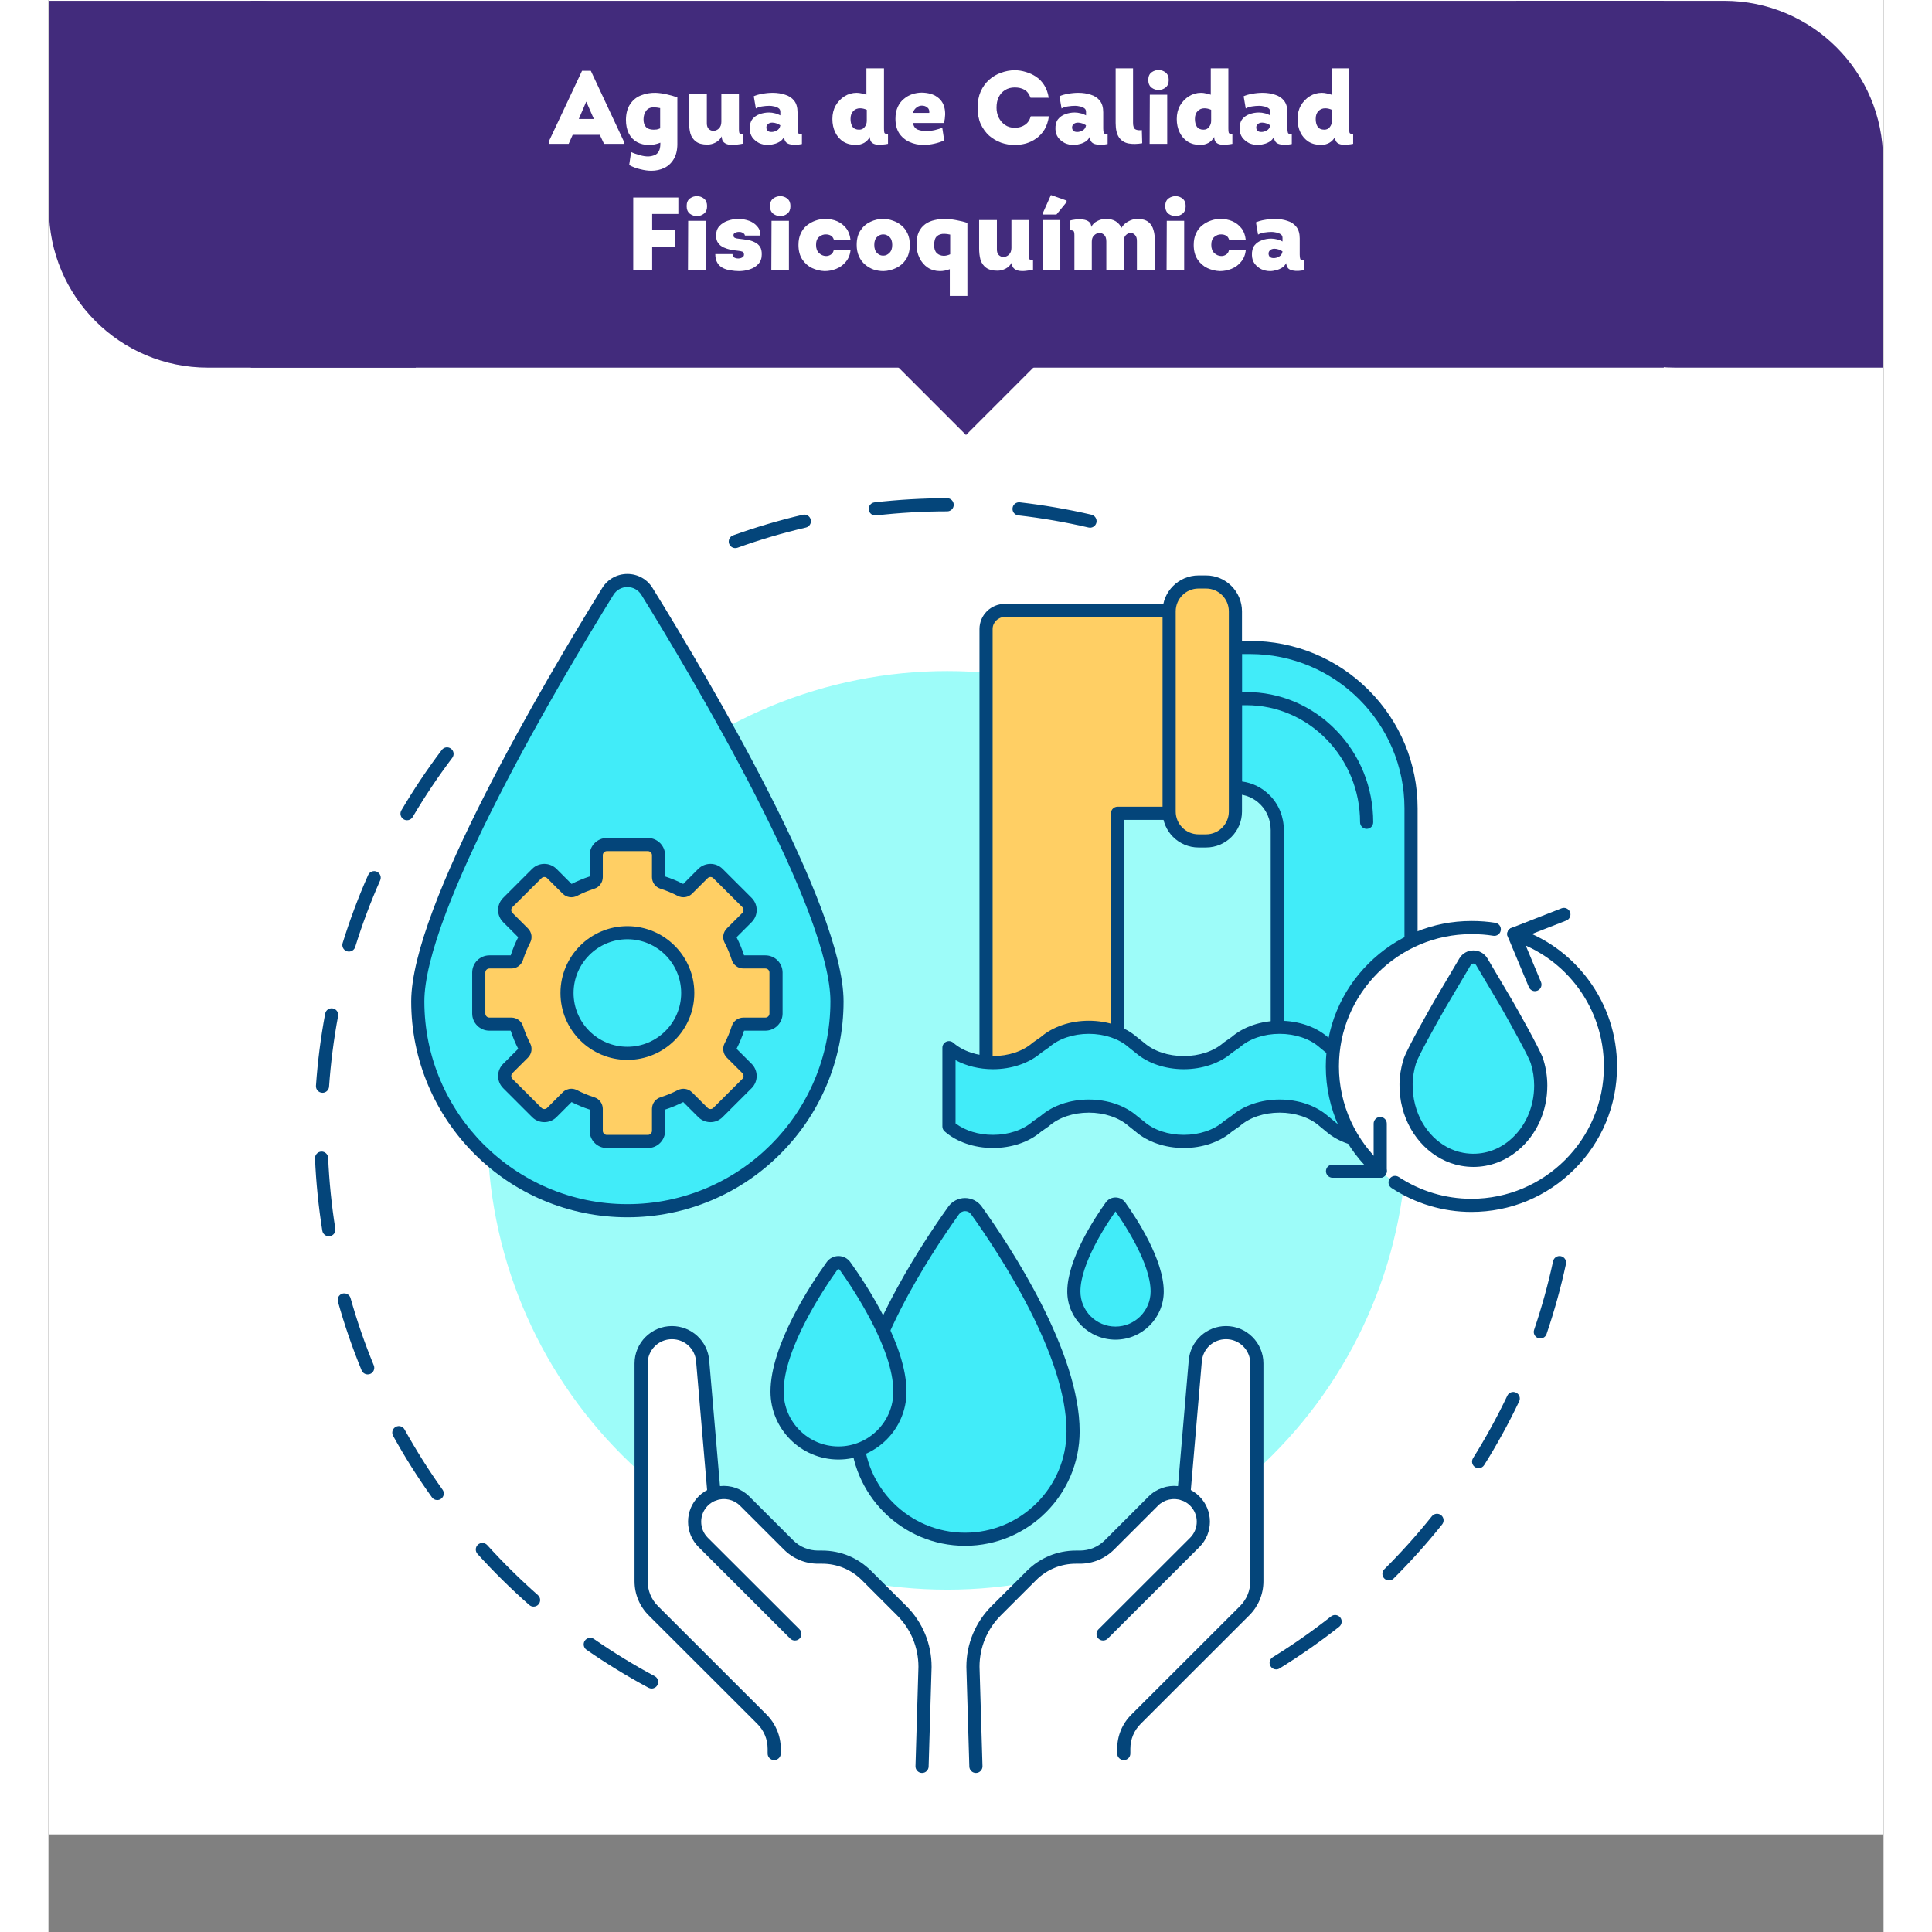 <svg xmlns="http://www.w3.org/2000/svg" xmlns:xlink="http://www.w3.org/1999/xlink" width="200" zoomAndPan="magnify" viewBox="0 0 150 157.92" height="200" preserveAspectRatio="xMidYMid meet" version="1.0"><rect x="0" y="0" width="150" height="157.92" fill="#808080" stroke="none"/><defs><g/><clipPath id="e2666fb545"><path d="M 0.039 0 L 149.961 0 L 149.961 149.926 L 0.039 149.926 Z M 0.039 0 " clip-rule="nonzero"/></clipPath><clipPath id="cafdebe1b9"><path d="M 0.039 0.066 L 30.027 0.066 L 30.027 30.055 L 0.039 30.055 Z M 0.039 0.066 " clip-rule="nonzero"/></clipPath><clipPath id="1f9055212e"><path d="M 119.977 0.066 L 149.961 0.066 L 149.961 30.055 L 119.977 30.055 Z M 119.977 0.066 " clip-rule="nonzero"/></clipPath><clipPath id="bddbae9bf2"><path d="M 16.547 0.066 L 132.07 0.066 L 132.07 30.051 L 16.547 30.051 Z M 16.547 0.066 " clip-rule="nonzero"/></clipPath><clipPath id="a9724cb001"><path d="M 69.379 13.066 L 80.621 13.066 L 80.621 35.555 L 69.379 35.555 Z M 69.379 13.066 " clip-rule="nonzero"/></clipPath><clipPath id="9efcd0052b"><path d="M 80.621 29.934 L 80.621 13.066 L 69.379 13.066 L 69.379 29.934 L 75 35.555 Z M 80.621 29.934 " clip-rule="nonzero"/></clipPath><clipPath id="b2e6a2c67e"><path d="M 55 40.723 L 86 40.723 L 86 45 L 55 45 Z M 55 40.723 " clip-rule="nonzero"/></clipPath><clipPath id="abd13db45e"><path d="M 21.77 61 L 50 61 L 50 139 L 21.77 139 Z M 21.77 61 " clip-rule="nonzero"/></clipPath><clipPath id="88bb29be87"><path d="M 109 75 L 128.215 75 L 128.215 100 L 109 100 Z M 109 75 " clip-rule="nonzero"/></clipPath><clipPath id="d1055c4543"><path d="M 75 108 L 99 108 L 99 144.922 L 75 144.922 Z M 75 108 " clip-rule="nonzero"/></clipPath><clipPath id="c0cbd0cdb0"><path d="M 75 108 L 100 108 L 100 144.922 L 75 144.922 Z M 75 108 " clip-rule="nonzero"/></clipPath><clipPath id="93947511cb"><path d="M 48 108 L 72 108 L 72 144.922 L 48 144.922 Z M 48 108 " clip-rule="nonzero"/></clipPath><clipPath id="372e8ea707"><path d="M 47 108 L 73 108 L 73 144.922 L 47 144.922 Z M 47 108 " clip-rule="nonzero"/></clipPath></defs><g clip-path="url(#e2666fb545)"><path fill="#ffffff" d="M 0.039 0 L 149.961 0 L 149.961 149.926 L 0.039 149.926 Z M 0.039 0 " fill-opacity="1" fill-rule="nonzero"/><path fill="#ffffff" d="M 0.039 0 L 149.961 0 L 149.961 149.926 L 0.039 149.926 Z M 0.039 0 " fill-opacity="1" fill-rule="nonzero"/></g><g clip-path="url(#cafdebe1b9)"><path fill="#422b7c" d="M 30.023 13.051 L 30.023 30.051 L 13.023 30.051 C 5.852 30.051 0.039 24.238 0.039 17.062 L 0.039 0.066 L 17.035 0.066 C 24.211 0.066 30.023 5.879 30.023 13.051 " fill-opacity="1" fill-rule="nonzero"/></g><g clip-path="url(#1f9055212e)"><path fill="#422b7c" d="M 149.961 13.051 L 149.961 30.051 L 132.965 30.051 C 125.793 30.051 119.977 24.238 119.977 17.062 L 119.977 0.066 L 136.977 0.066 C 144.148 0.066 149.961 5.879 149.961 13.051 " fill-opacity="1" fill-rule="nonzero"/></g><g clip-path="url(#bddbae9bf2)"><path fill="#422b7c" d="M 16.547 0.066 L 132.035 0.066 L 132.035 30.051 L 16.547 30.051 Z M 16.547 0.066 " fill-opacity="1" fill-rule="nonzero"/></g><g clip-path="url(#a9724cb001)"><g clip-path="url(#9efcd0052b)"><path fill="#422b7c" d="M 80.621 13.066 L 80.621 35.555 L 69.379 35.555 L 69.379 13.066 Z M 80.621 13.066 " fill-opacity="1" fill-rule="nonzero"/></g></g><g clip-path="url(#b2e6a2c67e)"><path fill="#04457a" d="M 56.145 44.801 C 55.922 44.801 55.719 44.664 55.637 44.445 C 55.539 44.164 55.684 43.859 55.961 43.758 C 57.82 43.09 59.738 42.523 61.664 42.074 C 61.953 42.008 62.242 42.188 62.309 42.477 C 62.379 42.766 62.199 43.055 61.91 43.121 C 60.023 43.559 58.145 44.113 56.324 44.77 C 56.266 44.789 56.203 44.801 56.145 44.801 Z M 85.137 43.133 C 85.098 43.133 85.055 43.125 85.016 43.117 C 83.133 42.68 81.199 42.344 79.277 42.125 C 78.98 42.094 78.77 41.828 78.805 41.531 C 78.836 41.238 79.102 41.027 79.398 41.059 C 81.363 41.285 83.336 41.625 85.258 42.07 C 85.547 42.141 85.727 42.43 85.66 42.715 C 85.602 42.965 85.379 43.133 85.137 43.133 Z M 67.586 42.133 C 67.316 42.133 67.082 41.93 67.051 41.656 C 67.02 41.359 67.23 41.094 67.523 41.062 C 69.48 40.84 71.477 40.723 73.461 40.723 C 73.758 40.723 73.996 40.965 73.996 41.262 C 73.996 41.559 73.758 41.797 73.461 41.797 C 71.52 41.797 69.562 41.91 67.645 42.129 C 67.625 42.129 67.605 42.133 67.586 42.133 Z M 67.586 42.133 " fill-opacity="1" fill-rule="nonzero"/></g><g clip-path="url(#abd13db45e)"><path fill="#04457a" d="M 49.305 138.02 C 49.219 138.02 49.133 138 49.051 137.957 C 47.309 137.023 45.605 135.98 43.98 134.852 C 43.738 134.684 43.676 134.348 43.844 134.105 C 44.016 133.863 44.348 133.801 44.594 133.973 C 46.184 135.074 47.855 136.098 49.559 137.012 C 49.82 137.152 49.918 137.477 49.777 137.738 C 49.68 137.918 49.496 138.02 49.305 138.02 Z M 39.652 131.324 C 39.527 131.324 39.402 131.277 39.301 131.188 C 37.816 129.883 36.395 128.48 35.07 127.016 C 34.871 126.797 34.887 126.457 35.105 126.258 C 35.328 126.059 35.668 126.078 35.867 126.297 C 37.164 127.73 38.559 129.105 40.008 130.383 C 40.23 130.578 40.254 130.918 40.059 131.141 C 39.953 131.262 39.805 131.324 39.652 131.324 Z M 31.781 122.613 C 31.613 122.613 31.445 122.535 31.344 122.387 C 30.191 120.781 29.125 119.09 28.172 117.367 C 28.027 117.105 28.121 116.781 28.379 116.637 C 28.641 116.492 28.969 116.586 29.109 116.848 C 30.047 118.535 31.09 120.191 32.215 121.766 C 32.391 122.008 32.332 122.34 32.09 122.512 C 31.996 122.582 31.887 122.613 31.781 122.613 Z M 26.094 112.344 C 25.883 112.344 25.684 112.219 25.598 112.012 C 24.848 110.188 24.195 108.301 23.664 106.398 C 23.582 106.113 23.75 105.82 24.035 105.738 C 24.32 105.66 24.617 105.824 24.695 106.109 C 25.219 107.969 25.855 109.816 26.594 111.605 C 26.703 111.879 26.574 112.191 26.301 112.305 C 26.234 112.332 26.164 112.344 26.094 112.344 Z M 22.918 101.051 C 22.66 101.051 22.43 100.863 22.387 100.598 C 22.078 98.656 21.875 96.668 21.789 94.691 C 21.777 94.395 22.008 94.145 22.305 94.129 C 22.602 94.117 22.852 94.348 22.863 94.645 C 22.949 96.578 23.145 98.527 23.449 100.43 C 23.496 100.723 23.297 100.996 23.004 101.043 C 22.973 101.047 22.945 101.051 22.918 101.051 Z M 22.402 89.324 C 22.391 89.324 22.379 89.324 22.363 89.32 C 22.07 89.301 21.848 89.043 21.867 88.75 C 22.004 86.773 22.258 84.793 22.621 82.855 C 22.676 82.562 22.953 82.371 23.246 82.426 C 23.539 82.48 23.73 82.762 23.676 83.051 C 23.32 84.949 23.074 86.891 22.938 88.824 C 22.918 89.105 22.684 89.324 22.402 89.324 Z M 24.562 77.781 C 24.508 77.781 24.453 77.773 24.402 77.758 C 24.117 77.672 23.961 77.371 24.047 77.086 C 24.633 75.203 25.332 73.328 26.133 71.523 C 26.254 71.254 26.57 71.129 26.84 71.25 C 27.113 71.371 27.234 71.688 27.117 71.957 C 26.332 73.727 25.645 75.559 25.074 77.406 C 25.004 77.637 24.789 77.781 24.562 77.781 Z M 29.309 67.047 C 29.219 67.047 29.125 67.023 29.039 66.973 C 28.781 66.82 28.699 66.492 28.848 66.238 C 29.848 64.539 30.961 62.875 32.152 61.301 C 32.332 61.062 32.668 61.016 32.902 61.195 C 33.141 61.371 33.188 61.707 33.008 61.945 C 31.844 63.488 30.754 65.117 29.773 66.781 C 29.672 66.953 29.496 67.047 29.309 67.047 Z M 29.309 67.047 " fill-opacity="1" fill-rule="nonzero"/></g><path fill="#04457a" d="M 100.352 136.457 C 100.172 136.457 99.996 136.363 99.895 136.199 C 99.738 135.949 99.816 135.617 100.07 135.461 C 101.715 134.445 103.316 133.324 104.836 132.125 C 105.07 131.941 105.406 131.98 105.594 132.215 C 105.777 132.445 105.734 132.785 105.504 132.969 C 103.953 134.191 102.312 135.336 100.633 136.375 C 100.547 136.43 100.449 136.457 100.352 136.457 Z M 109.574 129.184 C 109.434 129.184 109.297 129.129 109.191 129.023 C 108.984 128.812 108.984 128.473 109.195 128.266 C 110.566 126.902 111.875 125.445 113.082 123.934 C 113.266 123.703 113.602 123.664 113.836 123.848 C 114.066 124.035 114.105 124.371 113.922 124.602 C 112.688 126.145 111.352 127.633 109.953 129.027 C 109.848 129.129 109.711 129.184 109.574 129.184 Z M 116.902 120.008 C 116.805 120.008 116.707 119.98 116.617 119.926 C 116.367 119.77 116.289 119.438 116.445 119.188 C 117.473 117.547 118.414 115.832 119.246 114.086 C 119.371 113.816 119.691 113.703 119.961 113.832 C 120.23 113.957 120.344 114.277 120.215 114.547 C 119.367 116.328 118.406 118.082 117.355 119.754 C 117.254 119.918 117.082 120.008 116.902 120.008 Z M 121.945 109.406 C 121.887 109.406 121.828 109.398 121.773 109.379 C 121.492 109.281 121.34 108.977 121.438 108.695 C 122.059 106.867 122.582 104.98 122.988 103.09 C 123.051 102.801 123.336 102.617 123.629 102.68 C 123.918 102.742 124.102 103.027 124.039 103.316 C 123.625 105.246 123.09 107.176 122.453 109.043 C 122.379 109.266 122.168 109.406 121.945 109.406 Z M 121.945 109.406 " fill-opacity="1" fill-rule="nonzero"/><path fill="#9dfcf9" d="M 111.055 92.395 C 111.055 93.625 110.992 94.852 110.871 96.074 C 110.754 97.297 110.57 98.512 110.332 99.719 C 110.09 100.926 109.793 102.117 109.438 103.293 C 109.078 104.469 108.664 105.625 108.191 106.762 C 107.723 107.898 107.195 109.008 106.617 110.094 C 106.035 111.176 105.402 112.23 104.719 113.254 C 104.035 114.273 103.305 115.262 102.523 116.211 C 101.742 117.164 100.914 118.07 100.047 118.941 C 99.176 119.812 98.266 120.637 97.312 121.414 C 96.359 122.195 95.375 122.926 94.352 123.609 C 93.328 124.293 92.273 124.926 91.188 125.504 C 90.102 126.086 88.988 126.609 87.852 127.082 C 86.715 127.551 85.559 127.965 84.379 128.32 C 83.199 128.68 82.008 128.977 80.801 129.215 C 79.594 129.457 78.379 129.637 77.152 129.758 C 75.926 129.879 74.699 129.938 73.469 129.938 C 72.238 129.938 71.008 129.879 69.785 129.758 C 68.559 129.637 67.344 129.457 66.137 129.215 C 64.93 128.977 63.734 128.68 62.559 128.32 C 61.379 127.965 60.223 127.551 59.086 127.082 C 57.949 126.609 56.836 126.086 55.75 125.504 C 54.664 124.926 53.609 124.293 52.586 123.609 C 51.562 122.926 50.574 122.195 49.625 121.414 C 48.672 120.637 47.762 119.812 46.891 118.941 C 46.02 118.07 45.195 117.164 44.414 116.211 C 43.633 115.262 42.902 114.273 42.219 113.254 C 41.531 112.23 40.902 111.176 40.32 110.094 C 39.742 109.008 39.215 107.898 38.742 106.762 C 38.273 105.625 37.859 104.469 37.5 103.293 C 37.145 102.117 36.844 100.926 36.605 99.719 C 36.363 98.512 36.184 97.297 36.062 96.074 C 35.941 94.852 35.883 93.625 35.883 92.395 C 35.883 91.164 35.941 89.938 36.062 88.715 C 36.184 87.492 36.363 86.277 36.605 85.07 C 36.844 83.863 37.145 82.672 37.5 81.496 C 37.859 80.32 38.273 79.164 38.742 78.027 C 39.215 76.891 39.742 75.781 40.32 74.695 C 40.902 73.613 41.531 72.559 42.219 71.535 C 42.902 70.516 43.633 69.527 44.414 68.578 C 45.195 67.625 46.02 66.715 46.891 65.848 C 47.762 64.977 48.672 64.152 49.625 63.375 C 50.574 62.594 51.562 61.863 52.586 61.18 C 53.609 60.496 54.664 59.863 55.75 59.285 C 56.836 58.703 57.949 58.18 59.086 57.707 C 60.223 57.238 61.379 56.824 62.559 56.469 C 63.734 56.109 64.93 55.812 66.137 55.574 C 67.344 55.332 68.559 55.152 69.785 55.031 C 71.008 54.91 72.238 54.852 73.469 54.852 C 74.699 54.852 75.926 54.91 77.152 55.031 C 78.379 55.152 79.594 55.332 80.801 55.574 C 82.008 55.812 83.199 56.109 84.379 56.469 C 85.559 56.824 86.715 57.238 87.852 57.707 C 88.988 58.18 90.102 58.703 91.188 59.285 C 92.273 59.863 93.328 60.496 94.352 61.18 C 95.375 61.863 96.359 62.594 97.312 63.375 C 98.266 64.152 99.176 64.977 100.047 65.848 C 100.914 66.715 101.742 67.625 102.523 68.578 C 103.305 69.527 104.035 70.516 104.719 71.535 C 105.402 72.559 106.035 73.613 106.617 74.695 C 107.195 75.781 107.723 76.891 108.191 78.027 C 108.664 79.164 109.078 80.32 109.438 81.496 C 109.793 82.672 110.09 83.863 110.332 85.07 C 110.57 86.277 110.754 87.492 110.875 88.715 C 110.992 89.938 111.055 91.164 111.055 92.395 Z M 111.055 92.395 " fill-opacity="1" fill-rule="nonzero"/><path fill="#41ecf9" d="M 111.379 86.988 C 111.379 80.02 111.379 73.047 111.379 66.074 C 111.379 58.812 105.484 52.926 98.215 52.926 L 97.02 52.926 L 97.02 64.379 C 98.949 64.379 100.445 65.926 100.445 67.855 L 100.445 86.367 Z M 111.379 86.988 " fill-opacity="1" fill-rule="nonzero"/><path fill="#04457a" d="M 111.379 87.527 C 111.082 87.527 110.84 87.285 110.84 86.988 L 110.84 66.074 C 110.84 59.117 105.176 53.461 98.215 53.461 L 97.559 53.461 L 97.559 63.879 C 98.426 63.992 99.223 64.387 99.84 65.02 C 100.578 65.77 100.98 66.777 100.98 67.852 L 100.98 86.367 C 100.98 86.66 100.742 86.902 100.445 86.902 C 100.148 86.902 99.906 86.66 99.906 86.367 L 99.906 67.852 C 99.906 66.207 98.641 64.914 97.02 64.914 C 96.723 64.914 96.484 64.676 96.484 64.379 L 96.484 52.926 C 96.484 52.629 96.723 52.387 97.02 52.387 L 98.215 52.387 C 101.875 52.387 105.312 53.812 107.902 56.395 C 110.488 58.98 111.914 62.418 111.914 66.074 L 111.914 86.988 C 111.914 87.285 111.676 87.527 111.379 87.527 Z M 111.379 87.527 " fill-opacity="1" fill-rule="nonzero"/><path fill="#ffcf64" d="M 78.16 49.898 C 77.32 49.898 76.637 50.578 76.637 51.418 L 76.637 87.785 L 87.383 87.27 L 87.383 66.477 L 92.762 66.477 L 92.762 49.898 Z M 78.16 49.898 " fill-opacity="1" fill-rule="nonzero"/><path fill="#04457a" d="M 76.637 88.32 C 76.5 88.32 76.367 88.27 76.27 88.172 C 76.16 88.07 76.102 87.93 76.102 87.785 L 76.102 51.418 C 76.102 50.285 77.023 49.363 78.16 49.363 L 92.762 49.363 C 93.059 49.363 93.297 49.602 93.297 49.898 L 93.297 66.477 C 93.297 66.773 93.059 67.016 92.762 67.016 L 87.922 67.016 L 87.922 87.27 C 87.922 87.555 87.695 87.789 87.41 87.805 L 76.664 88.32 C 76.656 88.32 76.648 88.32 76.637 88.32 Z M 78.16 50.434 C 77.617 50.434 77.176 50.875 77.176 51.418 L 77.176 87.223 L 86.848 86.758 L 86.848 66.477 C 86.848 66.184 87.086 65.941 87.383 65.941 L 92.223 65.941 L 92.223 50.434 Z M 78.16 50.434 " fill-opacity="1" fill-rule="nonzero"/><path fill="#04457a" d="M 107.75 67.75 C 107.453 67.75 107.211 67.508 107.211 67.211 C 107.211 61.934 103.039 57.641 97.91 57.641 L 97.02 57.641 C 96.723 57.641 96.484 57.402 96.484 57.105 C 96.484 56.809 96.723 56.566 97.02 56.566 L 97.91 56.566 C 100.684 56.566 103.293 57.676 105.254 59.691 C 107.211 61.699 108.285 64.371 108.285 67.211 C 108.285 67.508 108.047 67.75 107.75 67.75 Z M 107.75 67.75 " fill-opacity="1" fill-rule="nonzero"/><path fill="#41ecf9" d="M 116.32 83.969 C 115.703 83.938 115.09 84.066 115.09 84.066 C 114.102 84.242 113.238 84.645 112.617 85.188 L 111.973 85.637 C 111.121 86.383 109.828 86.859 108.375 86.859 C 106.922 86.859 105.629 86.383 104.781 85.637 L 104.23 85.188 C 103.383 84.445 102.09 83.969 100.637 83.969 C 99.184 83.969 97.891 84.445 97.039 85.188 L 96.395 85.637 C 95.547 86.383 94.25 86.859 92.801 86.859 C 91.348 86.859 90.051 86.383 89.203 85.637 L 88.637 85.188 C 87.789 84.445 86.492 83.969 85.039 83.969 C 83.59 83.969 82.293 84.445 81.445 85.188 L 80.801 85.637 C 79.953 86.383 78.656 86.859 77.203 86.859 C 75.754 86.859 74.457 86.383 73.609 85.637 L 73.609 92.078 C 74.457 92.824 75.754 93.297 77.203 93.297 C 78.656 93.297 79.953 92.824 80.801 92.078 L 81.445 91.629 C 82.293 90.887 83.59 90.41 85.039 90.41 C 86.492 90.41 87.789 90.887 88.637 91.629 L 89.203 92.078 C 90.051 92.824 91.348 93.297 92.801 93.297 C 94.25 93.297 95.547 92.824 96.395 92.078 L 97.039 91.629 C 97.891 90.887 99.184 90.41 100.637 90.41 C 102.09 90.41 103.383 90.887 104.23 91.629 L 104.781 92.078 C 105.629 92.824 106.922 93.297 108.375 93.297 C 109.828 93.297 111.121 92.824 111.973 92.078 L 112.617 91.629 C 113.238 91.082 114.102 90.684 115.09 90.508 C 115.09 90.508 115.703 90.379 116.32 90.41 Z M 116.32 83.969 " fill-opacity="1" fill-rule="nonzero"/><path fill="#04457a" d="M 108.375 93.836 C 106.852 93.836 105.414 93.344 104.434 92.488 L 103.891 92.043 C 103.887 92.039 103.883 92.035 103.879 92.031 C 103.09 91.344 101.906 90.945 100.637 90.945 C 99.363 90.945 98.184 91.344 97.395 92.031 C 97.379 92.047 97.363 92.059 97.348 92.07 L 96.727 92.504 C 95.746 93.352 94.316 93.836 92.801 93.836 C 91.277 93.836 89.84 93.344 88.859 92.492 L 88.305 92.051 C 88.297 92.043 88.289 92.039 88.281 92.031 C 87.492 91.344 86.312 90.945 85.039 90.945 C 83.77 90.945 82.586 91.344 81.801 92.031 C 81.785 92.047 81.77 92.059 81.754 92.07 L 81.133 92.504 C 80.152 93.352 78.723 93.836 77.203 93.836 C 75.676 93.836 74.234 93.344 73.254 92.48 C 73.137 92.379 73.07 92.234 73.07 92.078 L 73.07 85.637 C 73.07 85.426 73.195 85.234 73.387 85.148 C 73.578 85.062 73.805 85.094 73.961 85.234 C 74.75 85.926 75.934 86.32 77.203 86.32 C 78.477 86.32 79.656 85.926 80.445 85.234 C 80.461 85.223 80.477 85.211 80.492 85.199 L 81.113 84.766 C 82.094 83.918 83.523 83.434 85.039 83.434 C 86.562 83.434 88 83.922 88.98 84.777 L 89.539 85.219 C 89.543 85.223 89.551 85.23 89.559 85.234 C 90.348 85.926 91.527 86.32 92.801 86.32 C 94.07 86.32 95.254 85.926 96.043 85.234 C 96.055 85.223 96.07 85.211 96.086 85.199 L 96.707 84.766 C 97.691 83.918 99.117 83.434 100.637 83.434 C 102.16 83.434 103.598 83.922 104.578 84.777 L 105.121 85.223 C 105.125 85.227 105.129 85.23 105.133 85.234 C 105.922 85.926 107.105 86.32 108.375 86.32 C 109.648 86.32 110.828 85.926 111.617 85.234 C 111.633 85.223 111.648 85.211 111.664 85.199 L 112.285 84.766 C 112.996 84.152 113.93 83.727 114.992 83.539 C 115.074 83.523 115.703 83.402 116.344 83.434 C 116.633 83.445 116.855 83.684 116.855 83.969 L 116.855 90.41 C 116.855 90.555 116.797 90.695 116.691 90.797 C 116.582 90.898 116.441 90.953 116.293 90.945 C 115.758 90.922 115.203 91.031 115.199 91.031 C 115.195 91.035 115.188 91.035 115.184 91.035 C 114.316 91.188 113.527 91.543 112.969 92.031 C 112.953 92.047 112.941 92.059 112.922 92.07 L 112.301 92.504 C 111.32 93.352 109.891 93.836 108.375 93.836 Z M 104.578 91.219 L 105.121 91.664 C 105.125 91.668 105.129 91.672 105.133 91.676 C 105.922 92.367 107.105 92.762 108.375 92.762 C 109.648 92.762 110.828 92.367 111.617 91.676 C 111.633 91.664 111.648 91.652 111.664 91.641 L 112.285 91.207 C 112.996 90.594 113.93 90.168 114.992 89.98 C 115.047 89.969 115.371 89.906 115.781 89.879 L 115.781 84.516 C 115.453 84.539 115.203 84.59 115.199 84.59 C 115.195 84.594 115.188 84.594 115.184 84.594 C 114.316 84.746 113.527 85.102 112.969 85.59 C 112.957 85.605 112.941 85.617 112.922 85.629 L 112.301 86.062 C 111.32 86.91 109.891 87.395 108.375 87.395 C 106.852 87.395 105.414 86.902 104.434 86.047 L 103.891 85.602 C 103.887 85.598 103.883 85.594 103.879 85.59 C 103.09 84.902 101.906 84.504 100.637 84.504 C 99.363 84.504 98.184 84.902 97.395 85.59 C 97.379 85.605 97.363 85.617 97.348 85.629 L 96.727 86.062 C 95.746 86.91 94.316 87.395 92.801 87.395 C 91.277 87.395 89.84 86.906 88.859 86.051 L 88.301 85.609 C 88.297 85.602 88.289 85.598 88.281 85.59 C 87.492 84.902 86.312 84.504 85.039 84.504 C 83.77 84.504 82.586 84.902 81.801 85.59 C 81.785 85.605 81.77 85.617 81.754 85.629 L 81.133 86.062 C 80.148 86.91 78.723 87.395 77.203 87.395 C 76.09 87.395 75.023 87.133 74.145 86.656 L 74.145 91.824 C 74.93 92.422 76.027 92.762 77.203 92.762 C 78.477 92.762 79.656 92.367 80.445 91.676 C 80.461 91.664 80.477 91.648 80.492 91.641 L 81.113 91.207 C 82.094 90.359 83.523 89.875 85.039 89.875 C 86.562 89.875 88 90.363 88.98 91.219 L 89.539 91.66 C 89.543 91.664 89.551 91.668 89.559 91.676 C 90.348 92.367 91.527 92.762 92.801 92.762 C 94.07 92.762 95.254 92.367 96.043 91.676 C 96.055 91.664 96.07 91.648 96.086 91.641 L 96.707 91.207 C 97.691 90.359 99.117 89.875 100.637 89.875 C 102.16 89.875 103.598 90.363 104.578 91.219 Z M 104.578 91.219 " fill-opacity="1" fill-rule="nonzero"/><path fill="#ffcf64" d="M 94.621 68.734 L 94.008 68.734 C 92.68 68.734 91.605 67.66 91.605 66.336 L 91.605 49.969 C 91.605 48.645 92.68 47.57 94.008 47.57 L 94.621 47.57 C 95.945 47.57 97.02 48.645 97.02 49.969 L 97.02 66.336 C 97.02 67.66 95.945 68.734 94.621 68.734 Z M 94.621 68.734 " fill-opacity="1" fill-rule="nonzero"/><path fill="#04457a" d="M 94.621 69.273 L 94.008 69.273 C 92.387 69.273 91.066 67.957 91.066 66.336 L 91.066 49.969 C 91.066 48.352 92.387 47.035 94.008 47.035 L 94.621 47.035 C 96.238 47.035 97.559 48.352 97.559 49.969 L 97.559 66.336 C 97.559 67.957 96.238 69.273 94.621 69.273 Z M 94.008 48.105 C 92.98 48.105 92.141 48.941 92.141 49.969 L 92.141 66.336 C 92.141 67.363 92.98 68.199 94.008 68.199 L 94.621 68.199 C 95.648 68.199 96.484 67.363 96.484 66.336 L 96.484 49.969 C 96.484 48.941 95.648 48.105 94.621 48.105 Z M 94.008 48.105 " fill-opacity="1" fill-rule="nonzero"/><path fill="#ffffff" d="M 127.691 87.172 C 127.691 87.918 127.621 88.656 127.473 89.387 C 127.328 90.117 127.113 90.828 126.828 91.516 C 126.543 92.203 126.191 92.859 125.777 93.477 C 125.363 94.098 124.891 94.672 124.363 95.199 C 123.836 95.727 123.262 96.195 122.641 96.609 C 122.02 97.023 121.367 97.375 120.676 97.66 C 119.988 97.945 119.277 98.16 118.543 98.305 C 117.812 98.453 117.074 98.523 116.328 98.523 C 115.582 98.523 114.84 98.453 114.109 98.305 C 113.379 98.16 112.668 97.945 111.977 97.66 C 111.289 97.375 110.633 97.023 110.012 96.609 C 109.391 96.195 108.816 95.727 108.289 95.199 C 107.762 94.672 107.289 94.098 106.875 93.477 C 106.461 92.859 106.113 92.203 105.824 91.516 C 105.539 90.828 105.324 90.117 105.18 89.387 C 105.035 88.656 104.961 87.918 104.961 87.172 C 104.961 86.426 105.035 85.688 105.18 84.957 C 105.324 84.227 105.539 83.516 105.824 82.828 C 106.113 82.137 106.461 81.484 106.875 80.863 C 107.289 80.242 107.762 79.672 108.289 79.145 C 108.816 78.617 109.391 78.145 110.012 77.73 C 110.633 77.316 111.289 76.969 111.977 76.684 C 112.668 76.398 113.379 76.18 114.109 76.035 C 114.84 75.891 115.582 75.816 116.328 75.816 C 117.074 75.816 117.812 75.891 118.543 76.035 C 119.277 76.18 119.988 76.398 120.676 76.684 C 121.367 76.969 122.02 77.316 122.641 77.73 C 123.262 78.145 123.836 78.617 124.363 79.145 C 124.891 79.672 125.363 80.242 125.777 80.863 C 126.191 81.484 126.543 82.137 126.828 82.828 C 127.113 83.516 127.328 84.227 127.473 84.957 C 127.621 85.688 127.691 86.426 127.691 87.172 Z M 127.691 87.172 " fill-opacity="1" fill-rule="nonzero"/><g clip-path="url(#88bb29be87)"><path fill="#04457a" d="M 116.312 99.062 C 113.988 99.062 111.73 98.383 109.777 97.102 C 109.531 96.938 109.461 96.605 109.625 96.355 C 109.789 96.109 110.121 96.043 110.367 96.203 C 112.145 97.371 114.199 97.988 116.312 97.988 C 122.281 97.988 127.141 93.137 127.141 87.172 C 127.141 82.441 124.117 78.297 119.613 76.855 C 119.332 76.766 119.176 76.465 119.266 76.184 C 119.359 75.898 119.66 75.746 119.941 75.836 C 122.324 76.598 124.379 78.066 125.879 80.09 C 127.406 82.152 128.215 84.602 128.215 87.172 C 128.215 90.348 126.977 93.332 124.727 95.578 C 122.48 97.824 119.492 99.062 116.312 99.062 Z M 116.312 99.062 " fill-opacity="1" fill-rule="nonzero"/></g><path fill="#04457a" d="M 121.504 81.016 C 121.297 81.016 121.094 80.891 121.008 80.684 L 119.281 76.551 C 119.227 76.418 119.227 76.27 119.285 76.137 C 119.34 76.004 119.449 75.898 119.582 75.848 L 123.676 74.246 C 123.949 74.137 124.262 74.273 124.371 74.551 C 124.48 74.824 124.344 75.137 124.066 75.246 L 120.484 76.645 L 122 80.273 C 122.113 80.547 121.984 80.859 121.711 80.973 C 121.645 81 121.574 81.016 121.504 81.016 Z M 121.504 81.016 " fill-opacity="1" fill-rule="nonzero"/><path fill="#04457a" d="M 108.859 96.27 C 108.734 96.27 108.609 96.227 108.504 96.137 C 105.902 93.871 104.41 90.602 104.41 87.172 C 104.41 83.996 105.648 81.008 107.895 78.766 C 110.145 76.52 113.133 75.281 116.312 75.281 C 117.02 75.281 117.66 75.332 118.27 75.43 C 118.562 75.48 118.762 75.758 118.711 76.047 C 118.664 76.34 118.387 76.539 118.094 76.488 C 117.543 76.398 116.961 76.355 116.312 76.355 C 110.34 76.355 105.484 81.207 105.484 87.172 C 105.484 90.293 106.844 93.266 109.211 95.328 C 109.434 95.523 109.457 95.863 109.262 96.086 C 109.156 96.207 109.008 96.27 108.859 96.27 Z M 108.859 96.27 " fill-opacity="1" fill-rule="nonzero"/><path fill="#04457a" d="M 108.859 96.27 L 104.961 96.27 C 104.664 96.27 104.422 96.027 104.422 95.73 C 104.422 95.438 104.664 95.195 104.961 95.195 L 108.32 95.195 L 108.32 91.84 C 108.32 91.543 108.562 91.301 108.859 91.301 C 109.156 91.301 109.395 91.543 109.395 91.84 L 109.395 95.73 C 109.395 96.027 109.156 96.27 108.859 96.27 Z M 108.859 96.27 " fill-opacity="1" fill-rule="nonzero"/><path fill="#41ecf9" d="M 121.68 86.762 L 121.684 86.762 L 121.672 86.742 C 121.434 85.969 119.227 82.109 119.227 82.109 L 117.156 78.613 C 116.852 78.094 116.098 78.094 115.789 78.613 L 113.723 82.109 C 113.723 82.109 111.516 85.969 111.273 86.742 L 111.266 86.762 L 111.27 86.762 C 110.926 87.875 110.852 89.125 111.191 90.434 C 111.766 92.664 113.484 94.387 115.547 94.762 C 118.996 95.387 121.977 92.445 121.977 88.73 C 121.977 88.043 121.867 87.379 121.68 86.762 Z M 121.68 86.762 " fill-opacity="1" fill-rule="nonzero"/><path fill="#04457a" d="M 116.477 95.383 C 116.137 95.383 115.797 95.352 115.453 95.289 C 113.184 94.875 111.305 93.023 110.668 90.566 C 110.332 89.262 110.355 87.949 110.738 86.664 C 110.746 86.621 110.758 86.578 110.777 86.535 C 111.086 85.645 113.031 82.238 113.258 81.844 C 113.258 81.844 113.258 81.84 113.262 81.836 L 115.328 78.34 C 115.57 77.934 116 77.688 116.473 77.688 C 116.949 77.688 117.379 77.934 117.621 78.34 L 119.688 81.836 C 119.688 81.84 119.691 81.84 119.691 81.844 C 119.918 82.238 121.859 85.645 122.172 86.535 C 122.191 86.578 122.203 86.625 122.211 86.668 C 122.414 87.344 122.516 88.035 122.516 88.73 C 122.516 90.832 121.641 92.766 120.117 94.035 C 119.059 94.918 117.793 95.383 116.477 95.383 Z M 111.781 86.922 C 111.441 88.031 111.418 89.168 111.711 90.301 C 112.242 92.352 113.785 93.895 115.645 94.23 C 117 94.477 118.348 94.117 119.43 93.211 C 120.707 92.145 121.441 90.512 121.441 88.73 C 121.441 88.121 121.348 87.512 121.164 86.918 C 121.164 86.914 121.16 86.906 121.16 86.902 C 120.996 86.379 119.602 83.852 118.762 82.379 L 116.695 78.887 C 116.629 78.777 116.527 78.762 116.473 78.762 C 116.418 78.762 116.316 78.777 116.254 78.887 L 114.188 82.379 C 113.344 83.852 111.949 86.379 111.789 86.902 C 111.785 86.906 111.785 86.914 111.781 86.922 Z M 111.781 86.922 " fill-opacity="1" fill-rule="nonzero"/><path fill="#41ecf9" d="M 64.453 81.848 C 64.453 91.301 56.785 98.961 47.32 98.961 C 37.859 98.961 30.191 91.301 30.191 81.848 C 30.191 74.184 41.469 55.223 45.723 48.34 C 46.457 47.152 48.188 47.152 48.922 48.34 C 53.176 55.223 64.453 74.184 64.453 81.848 Z M 64.453 81.848 " fill-opacity="1" fill-rule="nonzero"/><path fill="#04457a" d="M 47.32 99.5 C 44.938 99.5 42.621 99.031 40.445 98.113 C 38.34 97.223 36.449 95.949 34.828 94.328 C 33.207 92.707 31.934 90.82 31.043 88.719 C 30.121 86.543 29.652 84.23 29.652 81.848 C 29.652 74.137 40.57 55.648 45.266 48.059 C 45.711 47.34 46.477 46.914 47.32 46.914 C 48.164 46.914 48.934 47.34 49.379 48.059 C 54.074 55.648 64.992 74.137 64.992 81.848 C 64.992 84.23 64.523 86.543 63.602 88.719 C 62.711 90.82 61.438 92.707 59.816 94.328 C 58.195 95.949 56.305 97.223 54.199 98.113 C 52.02 99.031 49.707 99.5 47.32 99.5 Z M 47.32 47.984 C 46.852 47.984 46.426 48.223 46.18 48.621 C 44.137 51.926 40.207 58.449 36.84 65.043 C 34.988 68.66 33.539 71.855 32.52 74.535 C 31.332 77.676 30.727 80.137 30.727 81.848 C 30.727 90.988 38.172 98.426 47.32 98.426 C 56.473 98.426 63.918 90.988 63.918 81.848 C 63.918 80.137 63.312 77.676 62.125 74.535 C 61.105 71.855 59.652 68.66 57.805 65.043 C 54.434 58.449 50.508 51.926 48.465 48.621 C 48.219 48.223 47.789 47.984 47.32 47.984 Z M 47.32 47.984 " fill-opacity="1" fill-rule="nonzero"/><path fill="#ffcf64" d="M 36.043 83.711 L 37.84 83.711 C 38.043 83.711 38.219 83.848 38.281 84.039 C 38.445 84.555 38.652 85.051 38.895 85.523 C 38.988 85.703 38.961 85.926 38.816 86.07 L 37.547 87.336 C 37.207 87.676 37.207 88.227 37.547 88.566 L 39.918 90.934 C 40.258 91.273 40.809 91.273 41.148 90.934 L 42.418 89.664 C 42.562 89.52 42.781 89.492 42.961 89.586 C 43.434 89.828 43.93 90.035 44.445 90.199 C 44.641 90.262 44.777 90.438 44.777 90.641 L 44.777 92.434 C 44.777 92.914 45.168 93.305 45.645 93.305 L 48.996 93.305 C 49.477 93.305 49.867 92.914 49.867 92.434 L 49.867 90.641 C 49.867 90.438 50.004 90.262 50.195 90.199 C 50.711 90.035 51.207 89.828 51.684 89.586 C 51.863 89.492 52.082 89.52 52.227 89.664 L 53.496 90.934 C 53.836 91.273 54.387 91.273 54.727 90.934 L 57.098 88.566 C 57.438 88.227 57.438 87.676 57.098 87.336 L 55.828 86.07 C 55.684 85.926 55.652 85.703 55.746 85.523 C 55.992 85.051 56.199 84.555 56.363 84.039 C 56.426 83.848 56.602 83.711 56.805 83.711 L 58.602 83.711 C 59.082 83.711 59.473 83.32 59.473 82.844 L 59.473 79.496 C 59.473 79.016 59.082 78.625 58.602 78.625 L 56.805 78.625 C 56.602 78.625 56.426 78.492 56.363 78.297 C 56.199 77.781 55.992 77.285 55.746 76.812 C 55.652 76.633 55.684 76.414 55.828 76.27 L 57.098 75 C 57.438 74.66 57.438 74.109 57.098 73.77 L 54.727 71.402 C 54.387 71.066 53.836 71.066 53.496 71.402 L 52.227 72.672 C 52.082 72.816 51.863 72.848 51.684 72.75 C 51.207 72.508 50.711 72.301 50.195 72.137 C 50.004 72.074 49.867 71.898 49.867 71.695 L 49.867 69.902 C 49.867 69.422 49.477 69.035 48.996 69.035 L 45.645 69.035 C 45.168 69.035 44.777 69.422 44.777 69.902 L 44.777 71.695 C 44.777 71.898 44.641 72.074 44.445 72.137 C 43.93 72.301 43.434 72.508 42.961 72.75 C 42.781 72.848 42.562 72.816 42.418 72.672 L 41.148 71.402 C 40.809 71.066 40.258 71.066 39.918 71.402 L 37.547 73.77 C 37.207 74.109 37.207 74.66 37.547 75 L 38.816 76.27 C 38.961 76.414 38.988 76.633 38.895 76.812 C 38.652 77.285 38.445 77.781 38.281 78.297 C 38.219 78.492 38.043 78.625 37.84 78.625 L 36.043 78.625 C 35.562 78.625 35.172 79.016 35.172 79.496 L 35.172 82.844 C 35.172 83.32 35.562 83.711 36.043 83.711 Z M 36.043 83.711 " fill-opacity="1" fill-rule="nonzero"/><path fill="#04457a" d="M 48.996 93.84 L 45.648 93.84 C 45.27 93.84 44.918 93.695 44.652 93.43 C 44.387 93.164 44.238 92.809 44.238 92.434 L 44.238 90.695 C 43.73 90.531 43.234 90.324 42.758 90.082 L 41.527 91.312 C 41.262 91.578 40.906 91.723 40.531 91.723 C 40.156 91.723 39.801 91.578 39.535 91.312 L 37.168 88.945 C 36.902 88.68 36.754 88.328 36.754 87.953 C 36.754 87.574 36.902 87.223 37.168 86.957 L 38.398 85.727 C 38.152 85.254 37.949 84.754 37.785 84.246 L 36.043 84.246 C 35.266 84.246 34.637 83.617 34.637 82.844 L 34.637 79.496 C 34.637 78.719 35.266 78.09 36.043 78.09 L 37.785 78.09 C 37.949 77.582 38.152 77.082 38.398 76.609 L 37.168 75.379 C 36.902 75.113 36.754 74.762 36.754 74.387 C 36.754 74.012 36.902 73.656 37.168 73.391 L 39.535 71.023 C 40.086 70.477 40.977 70.477 41.527 71.023 L 42.758 72.254 C 43.234 72.012 43.73 71.805 44.238 71.641 L 44.238 69.902 C 44.238 69.129 44.871 68.496 45.645 68.496 L 48.996 68.496 C 49.773 68.496 50.406 69.129 50.406 69.902 L 50.406 71.641 C 50.914 71.805 51.41 72.012 51.887 72.254 L 53.117 71.023 C 53.668 70.477 54.559 70.477 55.105 71.023 L 57.477 73.391 C 57.742 73.656 57.891 74.012 57.891 74.387 C 57.891 74.762 57.742 75.113 57.477 75.379 L 56.246 76.609 C 56.488 77.082 56.695 77.582 56.859 78.09 L 58.602 78.09 C 59.375 78.09 60.008 78.719 60.008 79.496 L 60.008 82.844 C 60.008 83.617 59.375 84.246 58.602 84.246 L 56.859 84.246 C 56.695 84.754 56.488 85.254 56.246 85.727 L 57.477 86.957 C 58.027 87.504 58.027 88.398 57.477 88.945 L 55.105 91.312 C 54.84 91.578 54.488 91.723 54.113 91.723 C 53.738 91.723 53.383 91.578 53.117 91.312 L 51.887 90.082 C 51.41 90.324 50.914 90.531 50.406 90.695 L 50.406 92.434 C 50.406 93.211 49.773 93.84 48.996 93.84 Z M 42.742 88.992 C 42.898 88.992 43.059 89.031 43.211 89.109 C 43.656 89.34 44.129 89.535 44.609 89.688 C 45.031 89.82 45.312 90.203 45.312 90.641 L 45.312 92.434 C 45.312 92.523 45.348 92.605 45.41 92.668 C 45.473 92.734 45.559 92.766 45.645 92.766 L 48.996 92.766 C 49.18 92.766 49.332 92.617 49.332 92.434 L 49.332 90.641 C 49.332 90.203 49.613 89.82 50.035 89.688 C 50.516 89.535 50.988 89.34 51.434 89.109 C 51.828 88.906 52.297 88.977 52.605 89.285 L 53.879 90.555 C 53.941 90.617 54.023 90.652 54.113 90.652 C 54.203 90.652 54.285 90.617 54.348 90.555 L 56.719 88.188 C 56.848 88.059 56.848 87.848 56.719 87.715 L 55.449 86.449 C 55.141 86.141 55.066 85.668 55.27 85.277 C 55.504 84.828 55.699 84.359 55.852 83.879 C 55.984 83.457 56.367 83.176 56.805 83.176 L 58.602 83.176 C 58.785 83.176 58.934 83.023 58.934 82.844 L 58.934 79.496 C 58.934 79.312 58.785 79.164 58.602 79.164 L 56.805 79.164 C 56.367 79.164 55.984 78.879 55.852 78.457 C 55.699 77.977 55.504 77.508 55.27 77.059 C 55.066 76.668 55.141 76.199 55.449 75.891 L 56.719 74.621 C 56.781 74.559 56.816 74.473 56.816 74.387 C 56.816 74.297 56.781 74.215 56.719 74.148 L 54.348 71.785 C 54.219 71.652 54.008 71.652 53.879 71.785 L 52.609 73.051 C 52.297 73.359 51.828 73.43 51.434 73.227 C 50.988 72.996 50.516 72.801 50.035 72.648 C 49.613 72.516 49.332 72.133 49.332 71.695 L 49.332 69.902 C 49.332 69.719 49.18 69.57 48.996 69.57 L 45.648 69.57 C 45.465 69.57 45.312 69.719 45.312 69.902 L 45.312 71.695 C 45.312 72.133 45.031 72.516 44.609 72.648 C 44.129 72.801 43.656 72.996 43.211 73.227 C 42.816 73.43 42.348 73.359 42.035 73.051 L 40.766 71.785 C 40.637 71.652 40.426 71.652 40.297 71.785 L 37.926 74.148 C 37.863 74.215 37.828 74.297 37.828 74.387 C 37.828 74.473 37.863 74.559 37.926 74.621 L 39.195 75.891 C 39.504 76.199 39.578 76.668 39.371 77.059 C 39.141 77.508 38.945 77.977 38.793 78.457 C 38.66 78.879 38.277 79.164 37.84 79.164 L 36.043 79.164 C 35.859 79.164 35.711 79.312 35.711 79.496 L 35.711 82.844 C 35.711 83.023 35.859 83.176 36.043 83.176 L 37.84 83.176 C 38.277 83.176 38.66 83.457 38.793 83.879 C 38.945 84.359 39.141 84.828 39.371 85.277 C 39.578 85.668 39.504 86.141 39.195 86.449 L 37.926 87.715 C 37.797 87.848 37.797 88.055 37.926 88.188 L 40.297 90.555 C 40.359 90.617 40.441 90.652 40.531 90.652 C 40.621 90.652 40.703 90.617 40.766 90.555 L 42.035 89.285 C 42.227 89.094 42.48 88.992 42.742 88.992 Z M 37.84 84.246 Z M 37.84 84.246 " fill-opacity="1" fill-rule="nonzero"/><path fill="#41ecf9" d="M 52.258 81.168 C 52.258 81.492 52.227 81.812 52.164 82.129 C 52.098 82.449 52.004 82.758 51.883 83.055 C 51.758 83.355 51.605 83.637 51.426 83.906 C 51.246 84.176 51.043 84.426 50.812 84.656 C 50.582 84.883 50.332 85.086 50.062 85.266 C 49.793 85.449 49.512 85.598 49.211 85.723 C 48.91 85.848 48.602 85.941 48.285 86.004 C 47.969 86.066 47.645 86.098 47.32 86.098 C 46.996 86.098 46.676 86.066 46.359 86.004 C 46.043 85.941 45.734 85.848 45.434 85.723 C 45.133 85.598 44.848 85.449 44.582 85.266 C 44.312 85.086 44.062 84.883 43.832 84.656 C 43.602 84.426 43.398 84.176 43.219 83.906 C 43.039 83.637 42.887 83.355 42.762 83.055 C 42.637 82.758 42.543 82.449 42.48 82.129 C 42.418 81.812 42.387 81.492 42.387 81.168 C 42.387 80.844 42.418 80.523 42.48 80.207 C 42.543 79.891 42.637 79.582 42.762 79.281 C 42.887 78.984 43.039 78.699 43.219 78.43 C 43.398 78.16 43.602 77.91 43.832 77.684 C 44.062 77.453 44.312 77.25 44.582 77.07 C 44.848 76.891 45.133 76.738 45.434 76.613 C 45.734 76.488 46.043 76.395 46.359 76.332 C 46.676 76.27 46.996 76.238 47.32 76.238 C 47.645 76.238 47.969 76.27 48.285 76.332 C 48.602 76.395 48.91 76.488 49.211 76.613 C 49.512 76.738 49.793 76.891 50.062 77.07 C 50.332 77.25 50.582 77.453 50.812 77.684 C 51.043 77.91 51.246 78.16 51.426 78.43 C 51.605 78.699 51.758 78.984 51.883 79.281 C 52.004 79.582 52.098 79.891 52.164 80.207 C 52.227 80.523 52.258 80.844 52.258 81.168 Z M 52.258 81.168 " fill-opacity="1" fill-rule="nonzero"/><path fill="#04457a" d="M 47.32 86.633 C 44.305 86.633 41.852 84.184 41.852 81.168 C 41.852 78.152 44.305 75.703 47.32 75.703 C 50.34 75.703 52.793 78.152 52.793 81.168 C 52.793 84.184 50.34 86.633 47.32 86.633 Z M 47.32 76.773 C 44.898 76.773 42.922 78.746 42.922 81.168 C 42.922 83.59 44.898 85.562 47.32 85.562 C 49.746 85.562 51.719 83.59 51.719 81.168 C 51.719 78.746 49.746 76.773 47.32 76.773 Z M 47.32 76.773 " fill-opacity="1" fill-rule="nonzero"/><g clip-path="url(#d1055c4543)"><path fill="#ffffff" d="M 75.809 144.383 L 75.566 136.246 C 75.566 134.527 76.25 132.875 77.469 131.66 L 80.352 128.781 C 81.312 127.82 82.617 127.281 83.977 127.281 L 84.305 127.281 C 85.211 127.281 86.082 126.922 86.723 126.281 L 90.316 122.691 C 90.988 122.02 91.969 121.832 92.809 122.129 L 93.742 111.23 C 93.855 109.93 94.945 108.926 96.254 108.926 C 97.648 108.926 98.777 110.055 98.777 111.445 L 98.777 129.246 C 98.777 130.152 98.414 131.02 97.773 131.66 L 88.898 140.527 C 88.258 141.168 87.898 142.035 87.898 142.941 L 87.898 143.332 Z M 75.809 144.383 " fill-opacity="1" fill-rule="nonzero"/></g><g clip-path="url(#c0cbd0cdb0)"><path fill="#04457a" d="M 75.809 144.918 C 75.52 144.918 75.281 144.691 75.273 144.398 L 75.031 136.262 C 75.031 136.258 75.031 136.254 75.031 136.246 C 75.031 134.371 75.762 132.605 77.09 131.277 L 79.973 128.402 C 81.043 127.332 82.465 126.742 83.977 126.742 L 84.305 126.742 C 85.074 126.742 85.797 126.445 86.344 125.902 L 89.934 122.312 C 90.566 121.68 91.457 121.379 92.328 121.473 L 93.207 111.184 C 93.273 110.422 93.621 109.715 94.188 109.195 C 94.754 108.676 95.488 108.391 96.254 108.391 C 97.941 108.391 99.312 109.762 99.312 111.445 L 99.312 129.246 C 99.312 130.301 98.902 131.293 98.152 132.039 L 89.277 140.906 C 88.734 141.449 88.434 142.172 88.434 142.941 L 88.434 143.332 C 88.434 143.629 88.195 143.867 87.898 143.867 C 87.602 143.867 87.359 143.629 87.359 143.332 L 87.359 142.941 C 87.359 141.887 87.77 140.895 88.52 140.148 L 97.395 131.281 C 97.938 130.738 98.238 130.016 98.238 129.246 L 98.238 111.445 C 98.238 110.352 97.348 109.465 96.254 109.465 C 95.219 109.465 94.367 110.242 94.277 111.277 L 93.344 122.176 C 93.332 122.34 93.242 122.492 93.102 122.582 C 92.961 122.672 92.789 122.691 92.629 122.637 C 91.957 122.398 91.199 122.566 90.695 123.07 L 87.102 126.66 C 86.355 127.406 85.363 127.816 84.305 127.816 L 83.977 127.816 C 82.75 127.816 81.598 128.293 80.73 129.16 L 77.848 132.039 C 76.727 133.16 76.105 134.652 76.105 136.238 L 76.348 144.367 C 76.355 144.664 76.121 144.91 75.824 144.918 C 75.82 144.918 75.812 144.918 75.809 144.918 Z M 75.809 144.918 " fill-opacity="1" fill-rule="nonzero"/></g><path fill="#04457a" d="M 86.203 134.094 C 86.066 134.094 85.93 134.043 85.824 133.938 C 85.613 133.73 85.613 133.391 85.824 133.18 L 93.32 125.695 C 94.043 124.969 94.043 123.793 93.32 123.07 C 93.121 122.875 92.891 122.727 92.629 122.637 C 92.352 122.535 92.207 122.23 92.305 121.949 C 92.402 121.672 92.711 121.527 92.992 121.625 C 93.402 121.77 93.77 122.004 94.078 122.312 C 95.223 123.453 95.223 125.312 94.078 126.453 L 86.586 133.938 C 86.48 134.043 86.344 134.094 86.203 134.094 Z M 86.203 134.094 " fill-opacity="1" fill-rule="nonzero"/><g clip-path="url(#93947511cb)"><path fill="#ffffff" d="M 71.41 144.383 L 71.652 136.246 C 71.652 134.527 70.965 132.875 69.746 131.66 L 66.867 128.781 C 65.906 127.82 64.602 127.281 63.242 127.281 L 62.914 127.281 C 62.008 127.281 61.137 126.922 60.496 126.281 L 56.902 122.691 C 56.227 122.02 55.25 121.832 54.406 122.129 L 53.473 111.23 C 53.363 109.93 52.27 108.926 50.961 108.926 C 49.57 108.926 48.441 110.055 48.441 111.445 L 48.441 129.246 C 48.441 130.152 48.801 131.02 49.441 131.66 L 58.32 140.527 C 58.961 141.168 59.32 142.035 59.32 142.941 L 59.32 143.332 Z M 71.41 144.383 " fill-opacity="1" fill-rule="nonzero"/></g><g clip-path="url(#372e8ea707)"><path fill="#04457a" d="M 71.41 144.918 C 71.402 144.918 71.398 144.918 71.395 144.918 C 71.098 144.91 70.863 144.664 70.871 144.367 L 71.113 136.238 C 71.109 134.652 70.492 133.16 69.367 132.039 L 66.488 129.16 C 65.621 128.293 64.465 127.816 63.242 127.816 L 62.914 127.816 C 61.855 127.816 60.863 127.406 60.117 126.66 L 56.523 123.07 C 56.02 122.566 55.258 122.398 54.586 122.637 C 54.43 122.691 54.258 122.672 54.117 122.582 C 53.977 122.492 53.887 122.34 53.871 122.176 L 52.938 111.277 C 52.852 110.242 52 109.465 50.961 109.465 C 49.867 109.465 48.98 110.352 48.98 111.445 L 48.98 129.246 C 48.98 130.016 49.277 130.738 49.824 131.281 L 58.699 140.148 C 59.445 140.895 59.859 141.887 59.859 142.941 L 59.859 143.332 C 59.859 143.629 59.617 143.867 59.32 143.867 C 59.023 143.867 58.785 143.629 58.785 143.332 L 58.785 142.941 C 58.785 142.172 58.484 141.449 57.941 140.906 L 49.062 132.039 C 48.316 131.293 47.906 130.301 47.906 129.246 L 47.906 111.445 C 47.906 109.762 49.277 108.391 50.961 108.391 C 51.73 108.391 52.465 108.676 53.031 109.195 C 53.598 109.715 53.945 110.422 54.008 111.184 L 54.891 121.473 C 55.762 121.379 56.648 121.68 57.281 122.312 L 60.875 125.902 C 61.418 126.445 62.145 126.742 62.914 126.742 L 63.242 126.742 C 64.754 126.742 66.176 127.332 67.246 128.402 L 70.129 131.277 C 71.457 132.605 72.188 134.371 72.188 136.246 C 72.188 136.254 72.188 136.258 72.188 136.262 L 71.945 144.398 C 71.938 144.691 71.699 144.918 71.41 144.918 Z M 71.41 144.918 " fill-opacity="1" fill-rule="nonzero"/></g><path fill="#04457a" d="M 61.012 134.094 C 60.875 134.094 60.738 134.043 60.633 133.938 L 53.141 126.453 C 52.586 125.898 52.281 125.164 52.281 124.383 C 52.281 123.602 52.586 122.867 53.141 122.312 C 53.449 122.004 53.816 121.77 54.227 121.625 C 54.508 121.527 54.812 121.672 54.914 121.949 C 55.012 122.23 54.867 122.535 54.586 122.637 C 54.328 122.727 54.094 122.875 53.898 123.07 C 53.547 123.422 53.355 123.887 53.355 124.383 C 53.355 124.879 53.547 125.344 53.898 125.695 L 61.395 133.18 C 61.602 133.391 61.602 133.73 61.395 133.938 C 61.289 134.043 61.152 134.094 61.012 134.094 Z M 61.012 134.094 " fill-opacity="1" fill-rule="nonzero"/><path fill="#41ecf9" d="M 83.75 116.996 C 83.75 121.867 79.797 125.816 74.922 125.816 C 70.047 125.816 66.094 121.867 66.094 116.996 C 66.094 110.625 71.727 102.105 73.996 98.938 C 74.449 98.301 75.395 98.301 75.852 98.938 C 78.117 102.105 83.75 110.625 83.75 116.996 Z M 83.75 116.996 " fill-opacity="1" fill-rule="nonzero"/><path fill="#04457a" d="M 74.922 126.352 C 69.758 126.352 65.555 122.156 65.555 116.996 C 65.555 110.512 71.152 101.988 73.559 98.625 C 73.871 98.188 74.383 97.926 74.922 97.926 C 75.461 97.926 75.973 98.188 76.285 98.625 C 78.691 101.988 84.289 110.512 84.289 116.996 C 84.289 122.156 80.086 126.352 74.922 126.352 Z M 74.922 98.996 C 74.727 98.996 74.547 99.09 74.43 99.25 C 72.086 102.527 66.629 110.824 66.629 116.996 C 66.629 121.562 70.352 125.281 74.922 125.281 C 79.496 125.281 83.215 121.562 83.215 116.996 C 83.215 110.82 77.758 102.527 75.414 99.25 C 75.297 99.09 75.121 98.996 74.922 98.996 Z M 74.922 98.996 " fill-opacity="1" fill-rule="nonzero"/><path fill="#41ecf9" d="M 69.602 113.75 C 69.602 116.52 67.352 118.766 64.578 118.766 C 61.805 118.766 59.555 116.52 59.555 113.75 C 59.555 110.125 62.762 105.277 64.051 103.477 C 64.309 103.113 64.848 103.113 65.105 103.477 C 66.395 105.277 69.602 110.125 69.602 113.75 Z M 69.602 113.75 " fill-opacity="1" fill-rule="nonzero"/><path fill="#04457a" d="M 64.578 119.301 C 61.512 119.301 59.02 116.812 59.02 113.75 C 59.02 109.992 62.23 105.094 63.613 103.164 C 63.836 102.852 64.195 102.668 64.578 102.668 C 64.961 102.668 65.32 102.852 65.543 103.164 C 66.926 105.094 70.137 109.992 70.137 113.75 C 70.137 116.812 67.645 119.301 64.578 119.301 Z M 64.578 103.742 C 64.551 103.742 64.516 103.75 64.488 103.785 C 63.457 105.227 60.094 110.207 60.094 113.75 C 60.094 116.219 62.105 118.23 64.578 118.23 C 67.051 118.23 69.062 116.219 69.062 113.75 C 69.062 110.207 65.699 105.227 64.668 103.785 C 64.641 103.75 64.605 103.742 64.578 103.742 Z M 64.578 103.742 " fill-opacity="1" fill-rule="nonzero"/><path fill="#41ecf9" d="M 90.625 105.566 C 90.625 107.445 89.102 108.969 87.219 108.969 C 85.34 108.969 83.812 107.445 83.812 105.566 C 83.812 103.105 85.988 99.82 86.863 98.598 C 87.035 98.352 87.402 98.352 87.578 98.598 C 88.453 99.82 90.625 103.105 90.625 105.566 Z M 90.625 105.566 " fill-opacity="1" fill-rule="nonzero"/><path fill="#04457a" d="M 87.219 109.504 C 85.043 109.504 83.277 107.738 83.277 105.566 C 83.277 102.969 85.477 99.609 86.426 98.285 C 86.609 98.031 86.906 97.879 87.219 97.879 C 87.535 97.879 87.832 98.031 88.016 98.285 C 88.961 99.609 91.164 102.969 91.164 105.566 C 91.164 107.738 89.395 109.504 87.219 109.504 Z M 87.219 99.02 C 86.449 100.109 84.352 103.297 84.352 105.566 C 84.352 107.148 85.637 108.434 87.219 108.434 C 88.801 108.434 90.09 107.148 90.09 105.566 C 90.09 103.297 87.988 100.109 87.219 99.02 Z M 87.219 99.02 " fill-opacity="1" fill-rule="nonzero"/><g fill="#ffffff" fill-opacity="1"><g transform="translate(41.006, 11.756)"><g><path d="M 1.844 -0.734 L 1.516 0 L -0.094 0 L -0.094 -0.219 L 2.609 -5.969 L 3.328 -5.969 L 6.016 -0.219 L 6.016 0 L 4.406 0 L 4.062 -0.734 Z M 2.344 -2.031 L 3.578 -2.031 L 2.953 -3.453 Z M 2.344 -2.031 "/></g></g></g><g fill="#ffffff" fill-opacity="1"><g transform="translate(46.923, 11.756)"><g><path d="M 3.094 -0.094 C 2.77 0.031 2.469 0.094 2.188 0.094 C 1.812 0.094 1.477 0.016 1.188 -0.141 C 0.906 -0.297 0.68 -0.531 0.516 -0.844 C 0.359 -1.156 0.281 -1.531 0.281 -1.969 C 0.289 -2.508 0.41 -2.941 0.641 -3.266 C 0.867 -3.598 1.164 -3.832 1.531 -3.969 C 1.895 -4.113 2.285 -4.18 2.703 -4.172 C 3.004 -4.16 3.305 -4.117 3.609 -4.047 C 3.91 -3.984 4.203 -3.898 4.484 -3.797 L 4.484 0.016 C 4.484 0.516 4.383 0.926 4.188 1.25 C 4 1.57 3.742 1.812 3.422 1.969 C 3.098 2.125 2.742 2.203 2.359 2.203 C 2.078 2.203 1.773 2.16 1.453 2.078 C 1.129 2.004 0.828 1.891 0.547 1.734 L 0.703 0.672 C 0.898 0.766 1.133 0.848 1.406 0.922 C 1.676 1.004 1.922 1.039 2.141 1.031 C 2.316 1.02 2.477 0.984 2.625 0.922 C 2.77 0.867 2.883 0.766 2.969 0.609 C 3.051 0.461 3.094 0.254 3.094 -0.016 Z M 3.078 -2.922 C 2.891 -2.961 2.711 -2.984 2.547 -2.984 C 2.266 -2.984 2.055 -2.883 1.922 -2.688 C 1.785 -2.5 1.719 -2.27 1.719 -2 C 1.719 -1.438 1.992 -1.156 2.547 -1.156 C 2.617 -1.156 2.703 -1.16 2.797 -1.172 C 2.891 -1.191 2.984 -1.223 3.078 -1.266 Z M 3.078 -2.922 "/></g></g></g><g fill="#ffffff" fill-opacity="1"><g transform="translate(51.894, 11.756)"><g><path d="M 4.547 -4.078 L 4.547 -1.203 C 4.547 -1.066 4.555 -0.961 4.578 -0.891 C 4.609 -0.828 4.707 -0.797 4.875 -0.797 L 4.875 -0.016 C 4.738 0.016 4.57 0.039 4.375 0.062 C 4.176 0.094 3.984 0.098 3.797 0.078 C 3.609 0.055 3.453 -0.004 3.328 -0.109 C 3.203 -0.211 3.141 -0.379 3.141 -0.609 C 3.023 -0.391 2.859 -0.223 2.641 -0.109 C 2.422 0.004 2.195 0.062 1.969 0.062 C 1.562 0.062 1.25 -0.02 1.031 -0.188 C 0.812 -0.352 0.66 -0.57 0.578 -0.844 C 0.504 -1.125 0.469 -1.43 0.469 -1.766 L 0.469 -4.078 L 1.922 -4.078 L 1.922 -1.766 C 1.91 -1.523 1.957 -1.348 2.062 -1.234 C 2.176 -1.117 2.305 -1.062 2.453 -1.062 C 2.617 -1.062 2.77 -1.125 2.906 -1.25 C 3.039 -1.383 3.109 -1.566 3.109 -1.797 L 3.109 -4.078 Z M 4.547 -4.078 "/></g></g></g><g fill="#ffffff" fill-opacity="1"><g transform="translate(57.058, 11.756)"><g><path d="M 3.062 -0.562 C 2.988 -0.406 2.879 -0.281 2.734 -0.188 C 2.586 -0.094 2.426 -0.023 2.25 0.016 C 2.082 0.066 1.914 0.094 1.75 0.094 C 1.5 0.094 1.258 0.039 1.031 -0.062 C 0.812 -0.176 0.629 -0.328 0.484 -0.516 C 0.348 -0.711 0.273 -0.941 0.266 -1.203 C 0.254 -1.535 0.32 -1.801 0.469 -2 C 0.625 -2.195 0.82 -2.336 1.062 -2.422 C 1.312 -2.516 1.57 -2.562 1.844 -2.562 C 2.008 -2.562 2.164 -2.539 2.312 -2.5 C 2.469 -2.469 2.617 -2.41 2.766 -2.328 L 2.766 -2.625 C 2.766 -2.758 2.711 -2.859 2.609 -2.922 C 2.504 -2.992 2.383 -3.039 2.25 -3.062 C 2.113 -3.094 1.992 -3.109 1.891 -3.109 C 1.691 -3.109 1.492 -3.094 1.297 -3.062 C 1.109 -3.039 0.93 -2.984 0.766 -2.891 L 0.594 -3.891 C 0.801 -3.984 1.039 -4.051 1.312 -4.094 C 1.582 -4.145 1.859 -4.172 2.141 -4.172 C 2.516 -4.172 2.852 -4.117 3.156 -4.016 C 3.469 -3.922 3.711 -3.758 3.891 -3.531 C 4.078 -3.301 4.172 -2.984 4.172 -2.578 L 4.172 -1.25 C 4.172 -1.094 4.188 -0.973 4.219 -0.891 C 4.258 -0.816 4.363 -0.781 4.531 -0.781 L 4.531 0.016 C 4.383 0.047 4.227 0.066 4.062 0.078 C 3.906 0.086 3.754 0.078 3.609 0.047 C 3.461 0.023 3.336 -0.031 3.234 -0.125 C 3.141 -0.227 3.082 -0.375 3.062 -0.562 Z M 2.766 -1.516 C 2.672 -1.578 2.566 -1.629 2.453 -1.672 C 2.336 -1.711 2.223 -1.734 2.109 -1.734 C 1.953 -1.734 1.832 -1.691 1.75 -1.609 C 1.664 -1.535 1.625 -1.445 1.625 -1.344 C 1.625 -1.238 1.656 -1.148 1.719 -1.078 C 1.789 -1.004 1.898 -0.969 2.047 -0.969 C 2.191 -0.969 2.336 -1.008 2.484 -1.094 C 2.641 -1.176 2.734 -1.316 2.766 -1.516 Z M 2.766 -1.516 "/></g></g></g><g fill="#ffffff" fill-opacity="1"><g transform="translate(61.792, 11.756)"><g/></g></g><g fill="#ffffff" fill-opacity="1"><g transform="translate(63.812, 11.756)"><g><path d="M 3.328 -0.562 C 3.211 -0.352 3.055 -0.191 2.859 -0.078 C 2.672 0.023 2.457 0.082 2.219 0.094 C 1.812 0.094 1.461 0.004 1.172 -0.172 C 0.879 -0.359 0.656 -0.613 0.5 -0.938 C 0.344 -1.258 0.266 -1.625 0.266 -2.031 C 0.266 -2.438 0.352 -2.801 0.531 -3.125 C 0.719 -3.445 0.961 -3.703 1.266 -3.891 C 1.566 -4.078 1.895 -4.172 2.25 -4.172 C 2.383 -4.172 2.516 -4.156 2.641 -4.125 C 2.773 -4.102 2.91 -4.066 3.047 -4.016 L 3.047 -6.172 L 4.484 -6.172 L 4.484 -1.266 C 4.484 -1.098 4.492 -0.977 4.516 -0.906 C 4.547 -0.832 4.645 -0.797 4.812 -0.797 L 4.812 0 C 4.676 0.031 4.523 0.051 4.359 0.062 C 4.191 0.082 4.031 0.082 3.875 0.062 C 3.719 0.039 3.586 -0.016 3.484 -0.109 C 3.379 -0.211 3.328 -0.363 3.328 -0.562 Z M 3.078 -2.781 C 2.891 -2.863 2.707 -2.906 2.531 -2.906 C 2.301 -2.906 2.113 -2.828 1.969 -2.672 C 1.82 -2.523 1.75 -2.312 1.75 -2.031 C 1.75 -1.781 1.801 -1.57 1.906 -1.406 C 2.02 -1.238 2.203 -1.156 2.453 -1.156 C 2.648 -1.156 2.801 -1.227 2.906 -1.375 C 3.02 -1.52 3.078 -1.688 3.078 -1.875 Z M 3.078 -2.781 "/></g></g></g><g fill="#ffffff" fill-opacity="1"><g transform="translate(68.952, 11.756)"><g><path d="M 2.438 -4.188 C 2.957 -4.176 3.367 -4.062 3.672 -3.844 C 3.984 -3.633 4.188 -3.344 4.281 -2.969 C 4.375 -2.602 4.363 -2.18 4.25 -1.703 L 1.719 -1.703 C 1.758 -1.441 1.879 -1.266 2.078 -1.172 C 2.285 -1.086 2.52 -1.047 2.781 -1.047 C 3.02 -1.047 3.258 -1.07 3.5 -1.125 C 3.75 -1.188 3.953 -1.25 4.109 -1.312 L 4.266 -0.281 C 4.016 -0.164 3.75 -0.078 3.469 -0.016 C 3.195 0.047 2.922 0.082 2.641 0.094 C 2.18 0.094 1.773 0.008 1.422 -0.156 C 1.066 -0.32 0.785 -0.562 0.578 -0.875 C 0.379 -1.195 0.281 -1.586 0.281 -2.047 C 0.281 -2.422 0.344 -2.742 0.469 -3.016 C 0.594 -3.285 0.758 -3.504 0.969 -3.672 C 1.176 -3.848 1.406 -3.977 1.656 -4.062 C 1.914 -4.145 2.176 -4.188 2.438 -4.188 Z M 3.047 -2.531 C 3.066 -2.727 3.016 -2.875 2.891 -2.969 C 2.773 -3.07 2.625 -3.125 2.438 -3.125 C 2.27 -3.125 2.117 -3.066 1.984 -2.953 C 1.848 -2.848 1.758 -2.707 1.719 -2.531 Z M 3.047 -2.531 "/></g></g></g><g fill="#ffffff" fill-opacity="1"><g transform="translate(73.601, 11.756)"><g/></g></g><g fill="#ffffff" fill-opacity="1"><g transform="translate(75.621, 11.756)"><g><path d="M 0.328 -2.953 C 0.328 -3.453 0.41 -3.895 0.578 -4.281 C 0.754 -4.664 0.984 -4.984 1.266 -5.234 C 1.555 -5.492 1.883 -5.688 2.25 -5.812 C 2.613 -5.945 2.984 -6.016 3.359 -6.016 C 3.66 -6.016 3.961 -5.969 4.266 -5.875 C 4.566 -5.789 4.848 -5.66 5.109 -5.484 C 5.379 -5.305 5.602 -5.07 5.781 -4.781 C 5.957 -4.5 6.078 -4.16 6.141 -3.766 L 4.656 -3.766 C 4.539 -4.078 4.375 -4.297 4.156 -4.422 C 3.938 -4.547 3.672 -4.609 3.359 -4.609 C 3.055 -4.609 2.789 -4.535 2.562 -4.391 C 2.344 -4.254 2.172 -4.062 2.047 -3.812 C 1.93 -3.57 1.875 -3.285 1.875 -2.953 C 1.875 -2.672 1.93 -2.406 2.047 -2.156 C 2.172 -1.906 2.344 -1.703 2.562 -1.547 C 2.789 -1.391 3.055 -1.312 3.359 -1.312 C 3.68 -1.312 3.957 -1.391 4.188 -1.547 C 4.426 -1.703 4.586 -1.938 4.672 -2.25 L 6.156 -2.25 C 6.094 -1.832 5.973 -1.473 5.797 -1.172 C 5.617 -0.879 5.398 -0.641 5.141 -0.453 C 4.879 -0.266 4.594 -0.125 4.281 -0.031 C 3.977 0.051 3.672 0.094 3.359 0.094 C 2.984 0.094 2.613 0.031 2.25 -0.094 C 1.883 -0.227 1.555 -0.422 1.266 -0.672 C 0.984 -0.93 0.754 -1.25 0.578 -1.625 C 0.41 -2.008 0.328 -2.453 0.328 -2.953 Z M 0.328 -2.953 "/></g></g></g><g fill="#ffffff" fill-opacity="1"><g transform="translate(82.045, 11.756)"><g><path d="M 3.062 -0.562 C 2.988 -0.406 2.879 -0.281 2.734 -0.188 C 2.586 -0.094 2.426 -0.023 2.25 0.016 C 2.082 0.066 1.914 0.094 1.75 0.094 C 1.5 0.094 1.258 0.039 1.031 -0.062 C 0.812 -0.176 0.629 -0.328 0.484 -0.516 C 0.348 -0.711 0.273 -0.941 0.266 -1.203 C 0.254 -1.535 0.32 -1.801 0.469 -2 C 0.625 -2.195 0.82 -2.336 1.062 -2.422 C 1.312 -2.516 1.57 -2.562 1.844 -2.562 C 2.008 -2.562 2.164 -2.539 2.312 -2.5 C 2.469 -2.469 2.617 -2.41 2.766 -2.328 L 2.766 -2.625 C 2.766 -2.758 2.711 -2.859 2.609 -2.922 C 2.504 -2.992 2.383 -3.039 2.25 -3.062 C 2.113 -3.094 1.992 -3.109 1.891 -3.109 C 1.691 -3.109 1.492 -3.094 1.297 -3.062 C 1.109 -3.039 0.93 -2.984 0.766 -2.891 L 0.594 -3.891 C 0.801 -3.984 1.039 -4.051 1.312 -4.094 C 1.582 -4.145 1.859 -4.172 2.141 -4.172 C 2.516 -4.172 2.852 -4.117 3.156 -4.016 C 3.469 -3.922 3.711 -3.758 3.891 -3.531 C 4.078 -3.301 4.172 -2.984 4.172 -2.578 L 4.172 -1.25 C 4.172 -1.094 4.188 -0.973 4.219 -0.891 C 4.258 -0.816 4.363 -0.781 4.531 -0.781 L 4.531 0.016 C 4.383 0.047 4.227 0.066 4.062 0.078 C 3.906 0.086 3.754 0.078 3.609 0.047 C 3.461 0.023 3.336 -0.031 3.234 -0.125 C 3.141 -0.227 3.082 -0.375 3.062 -0.562 Z M 2.766 -1.516 C 2.672 -1.578 2.566 -1.629 2.453 -1.672 C 2.336 -1.711 2.223 -1.734 2.109 -1.734 C 1.953 -1.734 1.832 -1.691 1.75 -1.609 C 1.664 -1.535 1.625 -1.445 1.625 -1.344 C 1.625 -1.238 1.656 -1.148 1.719 -1.078 C 1.789 -1.004 1.898 -0.969 2.047 -0.969 C 2.191 -0.969 2.336 -1.008 2.484 -1.094 C 2.641 -1.176 2.734 -1.316 2.766 -1.516 Z M 2.766 -1.516 "/></g></g></g><g fill="#ffffff" fill-opacity="1"><g transform="translate(86.779, 11.756)"><g><path d="M 1.875 -6.172 L 1.875 -1.719 C 1.875 -1.438 1.938 -1.258 2.062 -1.188 C 2.195 -1.113 2.375 -1.094 2.594 -1.125 L 2.625 -0.047 C 2.207 0.023 1.832 0.031 1.5 -0.031 C 1.176 -0.094 0.922 -0.254 0.734 -0.516 C 0.547 -0.785 0.453 -1.18 0.453 -1.703 L 0.453 -6.172 Z M 1.875 -6.172 "/></g></g></g><g fill="#ffffff" fill-opacity="1"><g transform="translate(89.509, 11.756)"><g><path d="M 0.391 -5.219 C 0.391 -5.5 0.477 -5.707 0.656 -5.844 C 0.844 -5.977 1.039 -6.039 1.25 -6.031 C 1.457 -6.031 1.645 -5.961 1.812 -5.828 C 1.977 -5.691 2.062 -5.488 2.062 -5.219 C 2.062 -4.945 1.977 -4.742 1.812 -4.609 C 1.645 -4.473 1.457 -4.406 1.25 -4.406 C 1.039 -4.395 0.844 -4.457 0.656 -4.594 C 0.477 -4.738 0.391 -4.945 0.391 -5.219 Z M 1.938 0 L 0.5 0 L 0.516 -4.016 L 1.938 -4.016 Z M 1.938 0 "/></g></g></g><g fill="#ffffff" fill-opacity="1"><g transform="translate(91.961, 11.756)"><g><path d="M 3.328 -0.562 C 3.211 -0.352 3.055 -0.191 2.859 -0.078 C 2.672 0.023 2.457 0.082 2.219 0.094 C 1.812 0.094 1.461 0.004 1.172 -0.172 C 0.879 -0.359 0.656 -0.613 0.5 -0.938 C 0.344 -1.258 0.266 -1.625 0.266 -2.031 C 0.266 -2.438 0.352 -2.801 0.531 -3.125 C 0.719 -3.445 0.961 -3.703 1.266 -3.891 C 1.566 -4.078 1.895 -4.172 2.25 -4.172 C 2.383 -4.172 2.516 -4.156 2.641 -4.125 C 2.773 -4.102 2.91 -4.066 3.047 -4.016 L 3.047 -6.172 L 4.484 -6.172 L 4.484 -1.266 C 4.484 -1.098 4.492 -0.977 4.516 -0.906 C 4.547 -0.832 4.645 -0.797 4.812 -0.797 L 4.812 0 C 4.676 0.031 4.523 0.051 4.359 0.062 C 4.191 0.082 4.031 0.082 3.875 0.062 C 3.719 0.039 3.586 -0.016 3.484 -0.109 C 3.379 -0.211 3.328 -0.363 3.328 -0.562 Z M 3.078 -2.781 C 2.891 -2.863 2.707 -2.906 2.531 -2.906 C 2.301 -2.906 2.113 -2.828 1.969 -2.672 C 1.82 -2.523 1.75 -2.312 1.75 -2.031 C 1.75 -1.781 1.801 -1.57 1.906 -1.406 C 2.02 -1.238 2.203 -1.156 2.453 -1.156 C 2.648 -1.156 2.801 -1.227 2.906 -1.375 C 3.02 -1.52 3.078 -1.688 3.078 -1.875 Z M 3.078 -2.781 "/></g></g></g><g fill="#ffffff" fill-opacity="1"><g transform="translate(97.1, 11.756)"><g><path d="M 3.062 -0.562 C 2.988 -0.406 2.879 -0.281 2.734 -0.188 C 2.586 -0.094 2.426 -0.023 2.25 0.016 C 2.082 0.066 1.914 0.094 1.75 0.094 C 1.5 0.094 1.258 0.039 1.031 -0.062 C 0.812 -0.176 0.629 -0.328 0.484 -0.516 C 0.348 -0.711 0.273 -0.941 0.266 -1.203 C 0.254 -1.535 0.32 -1.801 0.469 -2 C 0.625 -2.195 0.82 -2.336 1.062 -2.422 C 1.312 -2.516 1.57 -2.562 1.844 -2.562 C 2.008 -2.562 2.164 -2.539 2.312 -2.5 C 2.469 -2.469 2.617 -2.41 2.766 -2.328 L 2.766 -2.625 C 2.766 -2.758 2.711 -2.859 2.609 -2.922 C 2.504 -2.992 2.383 -3.039 2.25 -3.062 C 2.113 -3.094 1.992 -3.109 1.891 -3.109 C 1.691 -3.109 1.492 -3.094 1.297 -3.062 C 1.109 -3.039 0.93 -2.984 0.766 -2.891 L 0.594 -3.891 C 0.801 -3.984 1.039 -4.051 1.312 -4.094 C 1.582 -4.145 1.859 -4.172 2.141 -4.172 C 2.516 -4.172 2.852 -4.117 3.156 -4.016 C 3.469 -3.922 3.711 -3.758 3.891 -3.531 C 4.078 -3.301 4.172 -2.984 4.172 -2.578 L 4.172 -1.25 C 4.172 -1.094 4.188 -0.973 4.219 -0.891 C 4.258 -0.816 4.363 -0.781 4.531 -0.781 L 4.531 0.016 C 4.383 0.047 4.227 0.066 4.062 0.078 C 3.906 0.086 3.754 0.078 3.609 0.047 C 3.461 0.023 3.336 -0.031 3.234 -0.125 C 3.141 -0.227 3.082 -0.375 3.062 -0.562 Z M 2.766 -1.516 C 2.672 -1.578 2.566 -1.629 2.453 -1.672 C 2.336 -1.711 2.223 -1.734 2.109 -1.734 C 1.953 -1.734 1.832 -1.691 1.75 -1.609 C 1.664 -1.535 1.625 -1.445 1.625 -1.344 C 1.625 -1.238 1.656 -1.148 1.719 -1.078 C 1.789 -1.004 1.898 -0.969 2.047 -0.969 C 2.191 -0.969 2.336 -1.008 2.484 -1.094 C 2.641 -1.176 2.734 -1.316 2.766 -1.516 Z M 2.766 -1.516 "/></g></g></g><g fill="#ffffff" fill-opacity="1"><g transform="translate(101.834, 11.756)"><g><path d="M 3.328 -0.562 C 3.211 -0.352 3.055 -0.191 2.859 -0.078 C 2.672 0.023 2.457 0.082 2.219 0.094 C 1.812 0.094 1.461 0.004 1.172 -0.172 C 0.879 -0.359 0.656 -0.613 0.5 -0.938 C 0.344 -1.258 0.266 -1.625 0.266 -2.031 C 0.266 -2.438 0.352 -2.801 0.531 -3.125 C 0.719 -3.445 0.961 -3.703 1.266 -3.891 C 1.566 -4.078 1.895 -4.172 2.25 -4.172 C 2.383 -4.172 2.516 -4.156 2.641 -4.125 C 2.773 -4.102 2.91 -4.066 3.047 -4.016 L 3.047 -6.172 L 4.484 -6.172 L 4.484 -1.266 C 4.484 -1.098 4.492 -0.977 4.516 -0.906 C 4.547 -0.832 4.645 -0.797 4.812 -0.797 L 4.812 0 C 4.676 0.031 4.523 0.051 4.359 0.062 C 4.191 0.082 4.031 0.082 3.875 0.062 C 3.719 0.039 3.586 -0.016 3.484 -0.109 C 3.379 -0.211 3.328 -0.363 3.328 -0.562 Z M 3.078 -2.781 C 2.891 -2.863 2.707 -2.906 2.531 -2.906 C 2.301 -2.906 2.113 -2.828 1.969 -2.672 C 1.82 -2.523 1.75 -2.312 1.75 -2.031 C 1.75 -1.781 1.801 -1.57 1.906 -1.406 C 2.02 -1.238 2.203 -1.156 2.453 -1.156 C 2.648 -1.156 2.801 -1.227 2.906 -1.375 C 3.02 -1.52 3.078 -1.688 3.078 -1.875 Z M 3.078 -2.781 "/></g></g></g><g fill="#ffffff" fill-opacity="1"><g transform="translate(106.973, 11.756)"><g/></g></g><g fill="#ffffff" fill-opacity="1"><g transform="translate(47.16, 22.066)"><g><path d="M 4.078 -1.906 L 2.188 -1.906 L 2.188 0 L 0.641 0 L 0.641 -5.922 L 4.328 -5.922 L 4.328 -4.578 L 2.188 -4.578 L 2.188 -3.266 L 4.078 -3.266 Z M 4.078 -1.906 "/></g></g></g><g fill="#ffffff" fill-opacity="1"><g transform="translate(51.775, 22.066)"><g><path d="M 0.391 -5.219 C 0.391 -5.5 0.477 -5.707 0.656 -5.844 C 0.844 -5.977 1.039 -6.039 1.25 -6.031 C 1.457 -6.031 1.645 -5.961 1.812 -5.828 C 1.977 -5.691 2.062 -5.488 2.062 -5.219 C 2.062 -4.945 1.977 -4.742 1.812 -4.609 C 1.645 -4.473 1.457 -4.406 1.25 -4.406 C 1.039 -4.395 0.844 -4.457 0.656 -4.594 C 0.477 -4.738 0.391 -4.945 0.391 -5.219 Z M 1.938 0 L 0.5 0 L 0.516 -4.016 L 1.938 -4.016 Z M 1.938 0 "/></g></g></g><g fill="#ffffff" fill-opacity="1"><g transform="translate(54.227, 22.066)"><g><path d="M 1.688 -1.297 C 1.688 -1.16 1.734 -1.066 1.828 -1.016 C 1.93 -0.961 2.039 -0.938 2.156 -0.938 C 2.27 -0.938 2.375 -0.961 2.469 -1.016 C 2.57 -1.066 2.625 -1.145 2.625 -1.25 C 2.625 -1.383 2.578 -1.469 2.484 -1.5 C 2.391 -1.531 2.289 -1.551 2.188 -1.562 C 1.977 -1.582 1.766 -1.613 1.547 -1.656 C 1.336 -1.695 1.141 -1.758 0.953 -1.844 C 0.773 -1.926 0.629 -2.047 0.516 -2.203 C 0.398 -2.359 0.344 -2.562 0.344 -2.812 C 0.344 -3.125 0.43 -3.379 0.609 -3.578 C 0.785 -3.773 1.008 -3.922 1.281 -4.016 C 1.562 -4.117 1.852 -4.172 2.156 -4.172 C 2.469 -4.172 2.766 -4.117 3.047 -4.016 C 3.328 -3.91 3.551 -3.754 3.719 -3.547 C 3.895 -3.348 3.977 -3.102 3.969 -2.812 L 2.703 -2.812 C 2.691 -2.906 2.633 -2.977 2.531 -3.031 C 2.426 -3.094 2.316 -3.117 2.203 -3.109 C 2.086 -3.109 1.984 -3.082 1.891 -3.031 C 1.805 -2.988 1.766 -2.926 1.766 -2.844 C 1.766 -2.758 1.785 -2.695 1.828 -2.656 C 1.879 -2.625 1.941 -2.598 2.016 -2.578 C 2.098 -2.566 2.172 -2.555 2.234 -2.547 C 2.461 -2.523 2.688 -2.492 2.906 -2.453 C 3.125 -2.422 3.32 -2.359 3.5 -2.266 C 3.688 -2.18 3.832 -2.055 3.938 -1.891 C 4.039 -1.734 4.086 -1.52 4.078 -1.25 C 4.078 -0.945 3.984 -0.691 3.797 -0.484 C 3.617 -0.285 3.383 -0.141 3.094 -0.047 C 2.812 0.047 2.52 0.094 2.219 0.094 C 1.988 0.094 1.758 0.07 1.531 0.031 C 1.301 0 1.094 -0.062 0.906 -0.156 C 0.719 -0.25 0.566 -0.391 0.453 -0.578 C 0.336 -0.766 0.281 -1.004 0.281 -1.297 Z M 1.688 -1.297 "/></g></g></g><g fill="#ffffff" fill-opacity="1"><g transform="translate(58.588, 22.066)"><g><path d="M 0.391 -5.219 C 0.391 -5.5 0.477 -5.707 0.656 -5.844 C 0.844 -5.977 1.039 -6.039 1.25 -6.031 C 1.457 -6.031 1.645 -5.961 1.812 -5.828 C 1.977 -5.691 2.062 -5.488 2.062 -5.219 C 2.062 -4.945 1.977 -4.742 1.812 -4.609 C 1.645 -4.473 1.457 -4.406 1.25 -4.406 C 1.039 -4.395 0.844 -4.457 0.656 -4.594 C 0.477 -4.738 0.391 -4.945 0.391 -5.219 Z M 1.938 0 L 0.5 0 L 0.516 -4.016 L 1.938 -4.016 Z M 1.938 0 "/></g></g></g><g fill="#ffffff" fill-opacity="1"><g transform="translate(61.04, 22.066)"><g><path d="M 3.156 -2.484 C 3.102 -2.641 3.02 -2.75 2.906 -2.812 C 2.789 -2.875 2.66 -2.906 2.516 -2.906 C 2.316 -2.914 2.129 -2.848 1.953 -2.703 C 1.785 -2.566 1.703 -2.348 1.703 -2.047 C 1.703 -1.754 1.785 -1.531 1.953 -1.375 C 2.117 -1.227 2.297 -1.148 2.484 -1.141 C 2.629 -1.129 2.77 -1.164 2.906 -1.25 C 3.039 -1.332 3.125 -1.469 3.156 -1.656 L 4.531 -1.656 C 4.488 -1.258 4.359 -0.93 4.141 -0.672 C 3.93 -0.41 3.672 -0.219 3.359 -0.094 C 3.055 0.031 2.738 0.094 2.406 0.094 C 2.051 0.082 1.707 0 1.375 -0.156 C 1.051 -0.312 0.785 -0.547 0.578 -0.859 C 0.367 -1.18 0.266 -1.578 0.266 -2.047 C 0.266 -2.41 0.328 -2.723 0.453 -2.984 C 0.578 -3.254 0.742 -3.473 0.953 -3.641 C 1.172 -3.816 1.406 -3.945 1.656 -4.031 C 1.914 -4.125 2.18 -4.172 2.453 -4.172 C 2.805 -4.172 3.129 -4.109 3.422 -3.984 C 3.711 -3.859 3.957 -3.672 4.156 -3.422 C 4.352 -3.18 4.473 -2.867 4.516 -2.484 Z M 3.156 -2.484 "/></g></g></g><g fill="#ffffff" fill-opacity="1"><g transform="translate(65.799, 22.066)"><g><path d="M 4.609 -2.047 C 4.609 -1.578 4.504 -1.18 4.297 -0.859 C 4.086 -0.547 3.816 -0.312 3.484 -0.156 C 3.16 0 2.816 0.082 2.453 0.094 C 2.18 0.094 1.914 0.051 1.656 -0.031 C 1.395 -0.125 1.16 -0.258 0.953 -0.438 C 0.742 -0.613 0.578 -0.836 0.453 -1.109 C 0.328 -1.379 0.266 -1.691 0.266 -2.047 C 0.266 -2.523 0.367 -2.922 0.578 -3.234 C 0.785 -3.547 1.055 -3.781 1.391 -3.938 C 1.723 -4.094 2.066 -4.172 2.422 -4.172 C 2.691 -4.172 2.957 -4.125 3.219 -4.031 C 3.477 -3.945 3.711 -3.816 3.922 -3.641 C 4.129 -3.473 4.297 -3.254 4.422 -2.984 C 4.547 -2.723 4.609 -2.41 4.609 -2.047 Z M 1.703 -2.047 C 1.703 -1.754 1.781 -1.531 1.938 -1.375 C 2.094 -1.227 2.266 -1.16 2.453 -1.172 C 2.629 -1.172 2.789 -1.242 2.938 -1.391 C 3.094 -1.535 3.172 -1.754 3.172 -2.047 C 3.172 -2.348 3.094 -2.566 2.938 -2.703 C 2.789 -2.836 2.629 -2.906 2.453 -2.906 C 2.266 -2.914 2.094 -2.848 1.938 -2.703 C 1.781 -2.566 1.703 -2.348 1.703 -2.047 Z M 1.703 -2.047 "/></g></g></g><g fill="#ffffff" fill-opacity="1"><g transform="translate(70.676, 22.066)"><g><path d="M 4.438 2.125 L 3 2.125 L 3 -0.062 C 2.727 0.039 2.461 0.094 2.203 0.094 C 1.828 0.094 1.492 0 1.203 -0.188 C 0.922 -0.375 0.695 -0.633 0.531 -0.969 C 0.363 -1.301 0.281 -1.672 0.281 -2.078 C 0.281 -2.492 0.344 -2.836 0.469 -3.109 C 0.602 -3.379 0.781 -3.594 1 -3.75 C 1.219 -3.906 1.473 -4.016 1.766 -4.078 C 2.055 -4.148 2.359 -4.18 2.672 -4.172 C 2.973 -4.16 3.273 -4.125 3.578 -4.062 C 3.879 -4.008 4.164 -3.938 4.438 -3.844 Z M 3.031 -2.891 C 2.852 -2.93 2.695 -2.953 2.562 -2.953 C 2.301 -2.961 2.094 -2.895 1.938 -2.75 C 1.789 -2.613 1.719 -2.367 1.719 -2.016 C 1.719 -1.734 1.789 -1.52 1.938 -1.375 C 2.082 -1.238 2.27 -1.164 2.5 -1.156 C 2.664 -1.156 2.844 -1.195 3.031 -1.281 Z M 3.031 -2.891 "/></g></g></g><g fill="#ffffff" fill-opacity="1"><g transform="translate(75.604, 22.066)"><g><path d="M 4.547 -4.078 L 4.547 -1.203 C 4.547 -1.066 4.555 -0.961 4.578 -0.891 C 4.609 -0.828 4.707 -0.797 4.875 -0.797 L 4.875 -0.016 C 4.738 0.016 4.57 0.039 4.375 0.062 C 4.176 0.094 3.984 0.098 3.797 0.078 C 3.609 0.055 3.453 -0.004 3.328 -0.109 C 3.203 -0.211 3.141 -0.379 3.141 -0.609 C 3.023 -0.391 2.859 -0.223 2.641 -0.109 C 2.422 0.004 2.195 0.062 1.969 0.062 C 1.562 0.062 1.25 -0.02 1.031 -0.188 C 0.812 -0.352 0.66 -0.57 0.578 -0.844 C 0.504 -1.125 0.469 -1.43 0.469 -1.766 L 0.469 -4.078 L 1.922 -4.078 L 1.922 -1.766 C 1.91 -1.523 1.957 -1.348 2.062 -1.234 C 2.176 -1.117 2.305 -1.062 2.453 -1.062 C 2.617 -1.062 2.77 -1.125 2.906 -1.25 C 3.039 -1.383 3.109 -1.566 3.109 -1.797 L 3.109 -4.078 Z M 4.547 -4.078 "/></g></g></g><g fill="#ffffff" fill-opacity="1"><g transform="translate(80.769, 22.066)"><g><path d="M 0.516 -4.531 L 0.516 -4.656 L 1.172 -6.125 L 2.453 -5.672 L 2.453 -5.547 L 1.625 -4.531 Z M 1.938 0 L 0.5 0 L 0.5 -4.078 L 1.938 -4.078 Z M 1.938 0 "/></g></g></g><g fill="#ffffff" fill-opacity="1"><g transform="translate(83.22, 22.066)"><g><path d="M 5.75 0 L 5.75 -2.328 C 5.758 -2.566 5.707 -2.742 5.594 -2.859 C 5.488 -2.973 5.363 -3.031 5.219 -3.031 C 5.082 -3.02 4.957 -2.957 4.844 -2.844 C 4.727 -2.727 4.672 -2.555 4.672 -2.328 L 4.672 0 L 3.25 0 L 3.25 -2.328 C 3.25 -2.578 3.191 -2.754 3.078 -2.859 C 2.961 -2.973 2.828 -3.031 2.672 -3.031 C 2.523 -3.02 2.383 -2.953 2.25 -2.828 C 2.125 -2.711 2.062 -2.539 2.062 -2.312 L 2.062 0 L 0.641 0 L 0.641 -2.828 C 0.641 -3.016 0.617 -3.129 0.578 -3.172 C 0.535 -3.223 0.426 -3.25 0.25 -3.25 L 0.25 -4.031 C 0.375 -4.07 0.535 -4.102 0.734 -4.125 C 0.93 -4.156 1.129 -4.156 1.328 -4.125 C 1.523 -4.102 1.688 -4.047 1.812 -3.953 C 1.945 -3.859 2.016 -3.711 2.016 -3.516 C 2.129 -3.734 2.297 -3.895 2.516 -4 C 2.734 -4.113 2.957 -4.172 3.188 -4.172 C 3.551 -4.172 3.832 -4.102 4.031 -3.969 C 4.238 -3.832 4.391 -3.656 4.484 -3.438 C 4.617 -3.664 4.805 -3.844 5.047 -3.969 C 5.285 -4.102 5.535 -4.172 5.797 -4.172 C 6.18 -4.172 6.477 -4.086 6.688 -3.922 C 6.895 -3.754 7.035 -3.531 7.109 -3.25 C 7.191 -2.977 7.223 -2.672 7.203 -2.328 L 7.203 0 Z M 5.75 0 "/></g></g></g><g fill="#ffffff" fill-opacity="1"><g transform="translate(90.895, 22.066)"><g><path d="M 0.391 -5.219 C 0.391 -5.5 0.477 -5.707 0.656 -5.844 C 0.844 -5.977 1.039 -6.039 1.25 -6.031 C 1.457 -6.031 1.645 -5.961 1.812 -5.828 C 1.977 -5.691 2.062 -5.488 2.062 -5.219 C 2.062 -4.945 1.977 -4.742 1.812 -4.609 C 1.645 -4.473 1.457 -4.406 1.25 -4.406 C 1.039 -4.395 0.844 -4.457 0.656 -4.594 C 0.477 -4.738 0.391 -4.945 0.391 -5.219 Z M 1.938 0 L 0.5 0 L 0.516 -4.016 L 1.938 -4.016 Z M 1.938 0 "/></g></g></g><g fill="#ffffff" fill-opacity="1"><g transform="translate(93.347, 22.066)"><g><path d="M 3.156 -2.484 C 3.102 -2.641 3.02 -2.75 2.906 -2.812 C 2.789 -2.875 2.66 -2.906 2.516 -2.906 C 2.316 -2.914 2.129 -2.848 1.953 -2.703 C 1.785 -2.566 1.703 -2.348 1.703 -2.047 C 1.703 -1.754 1.785 -1.531 1.953 -1.375 C 2.117 -1.227 2.297 -1.148 2.484 -1.141 C 2.629 -1.129 2.77 -1.164 2.906 -1.25 C 3.039 -1.332 3.125 -1.469 3.156 -1.656 L 4.531 -1.656 C 4.488 -1.258 4.359 -0.93 4.141 -0.672 C 3.93 -0.41 3.672 -0.219 3.359 -0.094 C 3.055 0.031 2.738 0.094 2.406 0.094 C 2.051 0.082 1.707 0 1.375 -0.156 C 1.051 -0.312 0.785 -0.547 0.578 -0.859 C 0.367 -1.18 0.266 -1.578 0.266 -2.047 C 0.266 -2.41 0.328 -2.723 0.453 -2.984 C 0.578 -3.254 0.742 -3.473 0.953 -3.641 C 1.172 -3.816 1.406 -3.945 1.656 -4.031 C 1.914 -4.125 2.18 -4.172 2.453 -4.172 C 2.805 -4.172 3.129 -4.109 3.422 -3.984 C 3.711 -3.859 3.957 -3.672 4.156 -3.422 C 4.352 -3.18 4.473 -2.867 4.516 -2.484 Z M 3.156 -2.484 "/></g></g></g><g fill="#ffffff" fill-opacity="1"><g transform="translate(98.106, 22.066)"><g><path d="M 3.062 -0.562 C 2.988 -0.406 2.879 -0.281 2.734 -0.188 C 2.586 -0.094 2.426 -0.023 2.25 0.016 C 2.082 0.066 1.914 0.094 1.75 0.094 C 1.5 0.094 1.258 0.039 1.031 -0.062 C 0.812 -0.176 0.629 -0.328 0.484 -0.516 C 0.348 -0.711 0.273 -0.941 0.266 -1.203 C 0.254 -1.535 0.32 -1.801 0.469 -2 C 0.625 -2.195 0.82 -2.336 1.062 -2.422 C 1.312 -2.516 1.57 -2.562 1.844 -2.562 C 2.008 -2.562 2.164 -2.539 2.312 -2.5 C 2.469 -2.469 2.617 -2.41 2.766 -2.328 L 2.766 -2.625 C 2.766 -2.758 2.711 -2.859 2.609 -2.922 C 2.504 -2.992 2.383 -3.039 2.25 -3.062 C 2.113 -3.094 1.992 -3.109 1.891 -3.109 C 1.691 -3.109 1.492 -3.094 1.297 -3.062 C 1.109 -3.039 0.93 -2.984 0.766 -2.891 L 0.594 -3.891 C 0.801 -3.984 1.039 -4.051 1.312 -4.094 C 1.582 -4.145 1.859 -4.172 2.141 -4.172 C 2.516 -4.172 2.852 -4.117 3.156 -4.016 C 3.469 -3.922 3.711 -3.758 3.891 -3.531 C 4.078 -3.301 4.172 -2.984 4.172 -2.578 L 4.172 -1.25 C 4.172 -1.094 4.188 -0.973 4.219 -0.891 C 4.258 -0.816 4.363 -0.781 4.531 -0.781 L 4.531 0.016 C 4.383 0.047 4.227 0.066 4.062 0.078 C 3.906 0.086 3.754 0.078 3.609 0.047 C 3.461 0.023 3.336 -0.031 3.234 -0.125 C 3.141 -0.227 3.082 -0.375 3.062 -0.562 Z M 2.766 -1.516 C 2.672 -1.578 2.566 -1.629 2.453 -1.672 C 2.336 -1.711 2.223 -1.734 2.109 -1.734 C 1.953 -1.734 1.832 -1.691 1.75 -1.609 C 1.664 -1.535 1.625 -1.445 1.625 -1.344 C 1.625 -1.238 1.656 -1.148 1.719 -1.078 C 1.789 -1.004 1.898 -0.969 2.047 -0.969 C 2.191 -0.969 2.336 -1.008 2.484 -1.094 C 2.641 -1.176 2.734 -1.316 2.766 -1.516 Z M 2.766 -1.516 "/></g></g></g></svg>